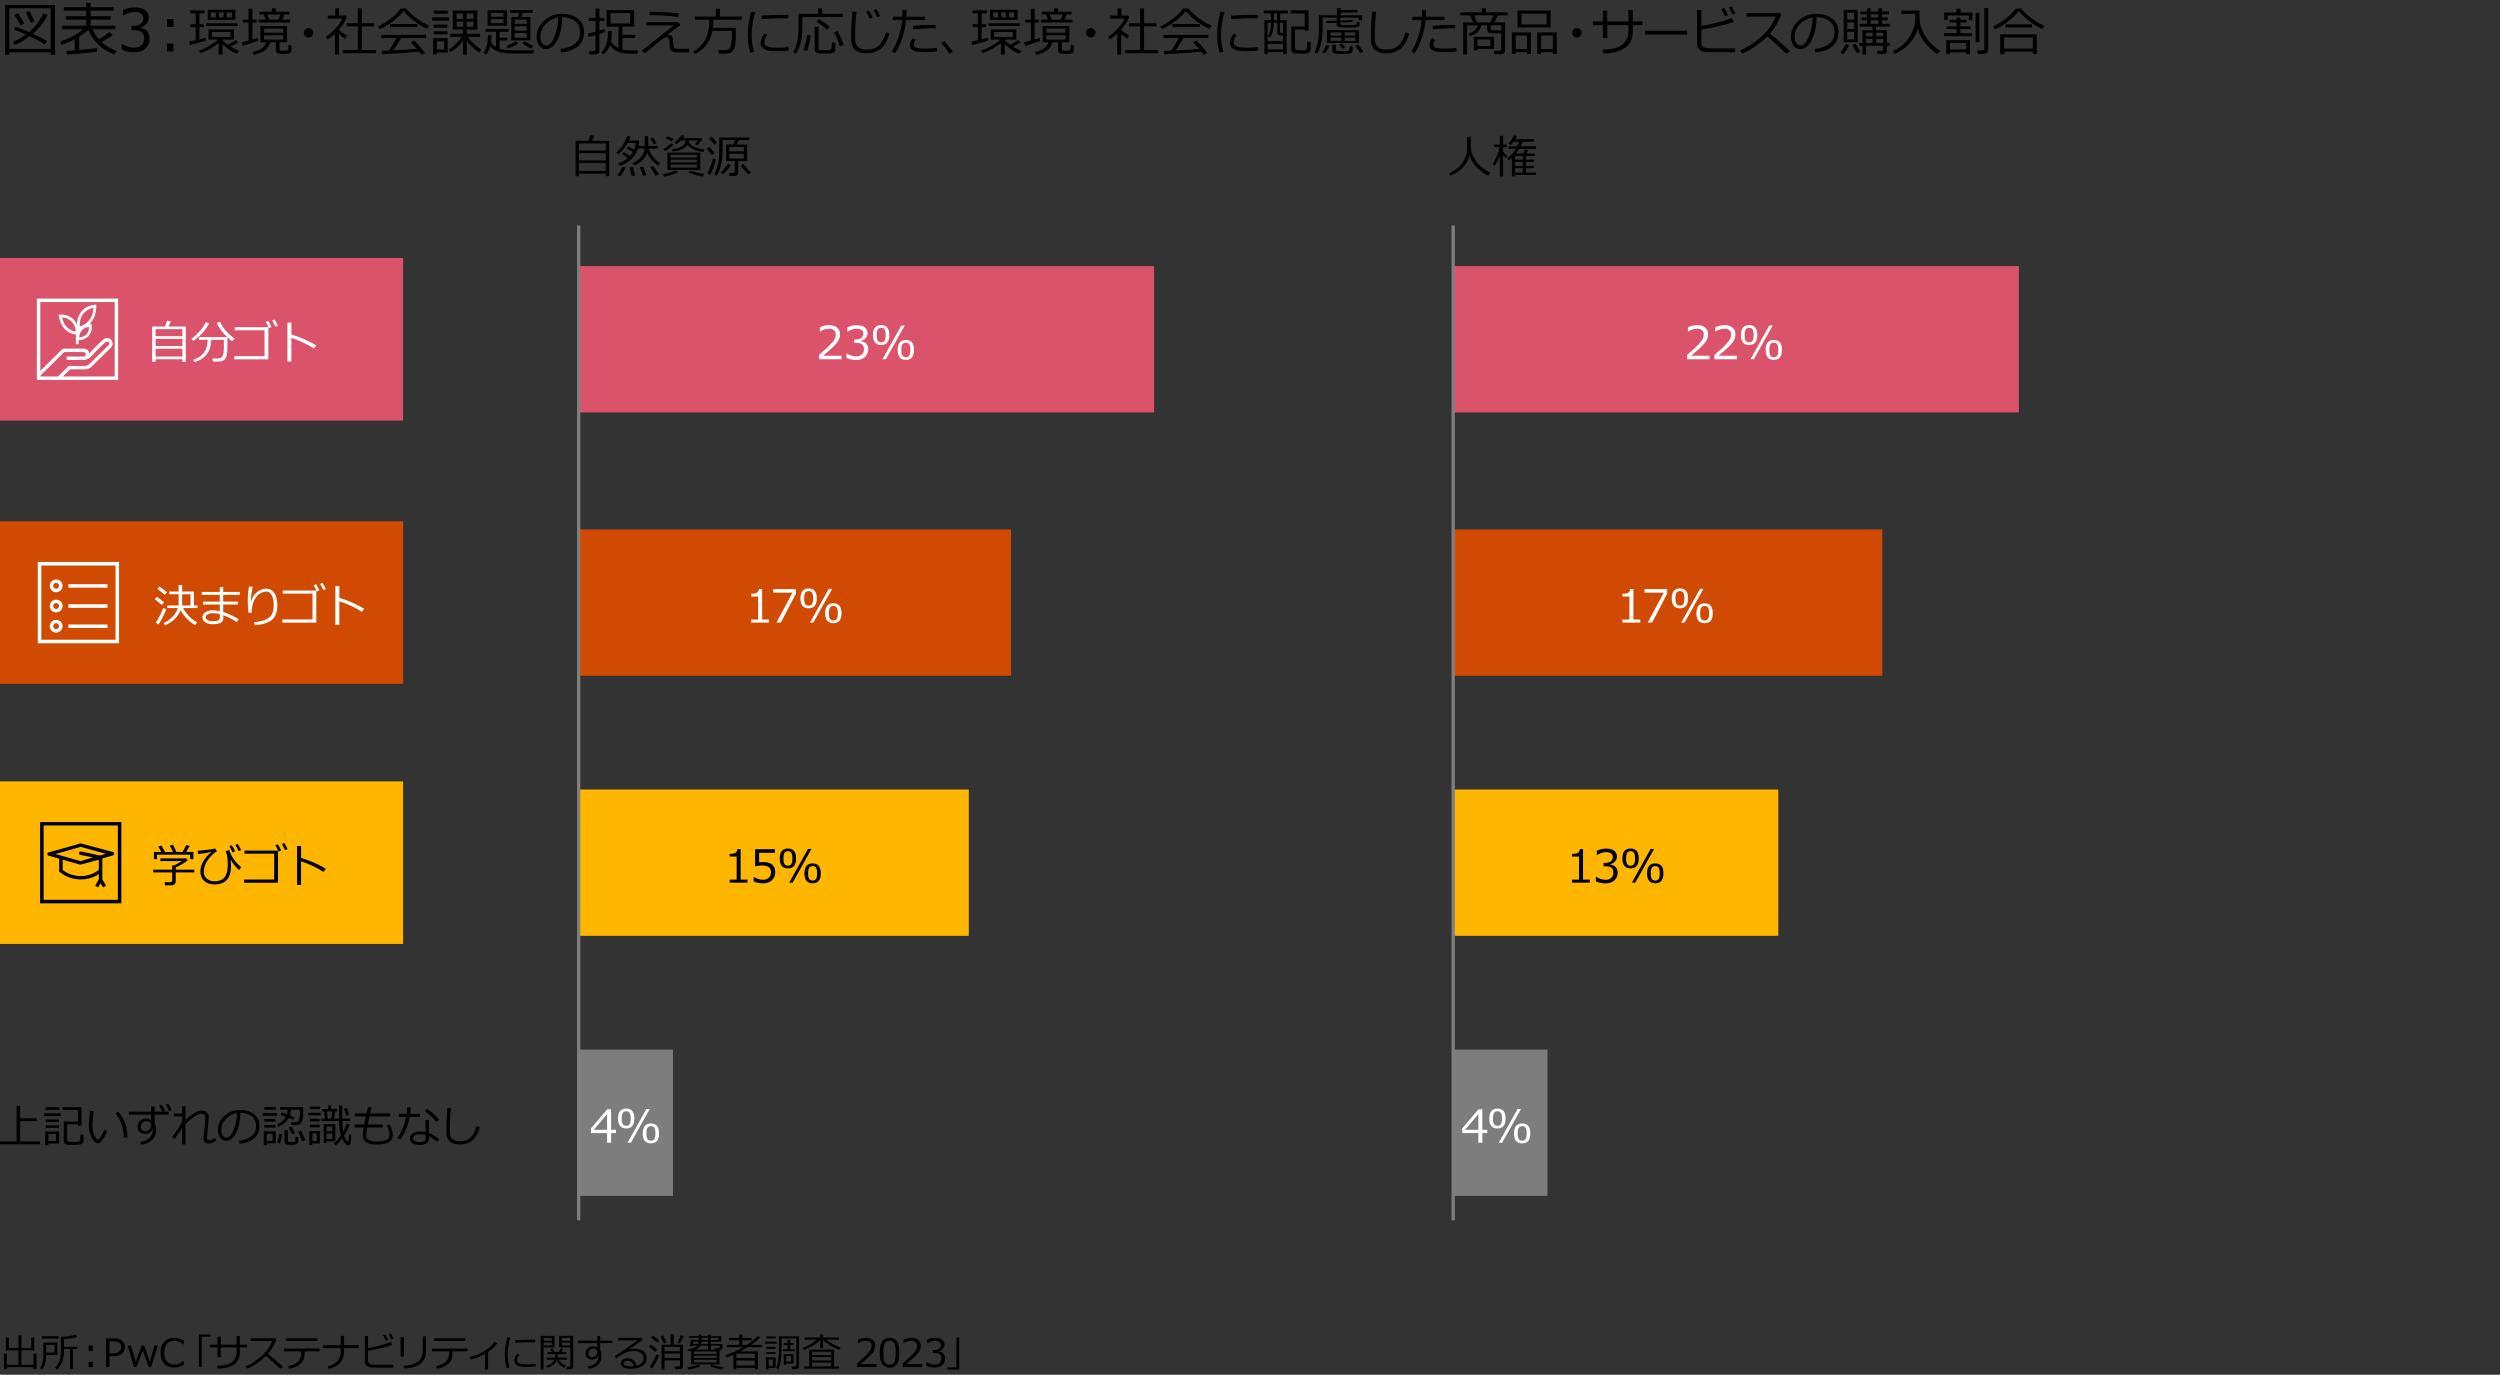 <?xml version="1.0" encoding="UTF-8"?>
<svg id="object" xmlns="http://www.w3.org/2000/svg" viewBox="0 0 769 422.86">
  <rect x="0" y="0" width="769" height="422.86" fill="#333333" stroke="none"/>
  <g>
    <path d="M15.58,16.07H2.87v.76h-1.28V1.52h15.35v15.3h-1.35v-.76ZM2.87,15.04h12.71V2.55H2.87v12.49ZM13.72,13.66c-1-.71-2.52-1.54-4.55-2.5-1.5,1.13-3.03,2-4.6,2.62l-.54-.94c1.37-.56,2.67-1.3,3.93-2.23-1.39-.62-2.61-1.12-3.66-1.51l.51-.91c.94.31,2.3.87,4.1,1.67,2.02-1.73,3.49-3.63,4.43-5.71l1.27.42c-1,2.17-2.5,4.11-4.48,5.84,2.13.98,3.58,1.73,4.33,2.22l-.73,1.05ZM6.28,7.77c-.77-1.45-1.39-2.51-1.85-3.2l1.12-.53c.35.52.98,1.57,1.91,3.17l-1.18.55ZM9.44,7.01c-.17-.49-.67-1.55-1.51-3.19l1.18-.4c.59,1.1,1.09,2.15,1.5,3.16l-1.17.44Z" fill="#000" stroke-width="0"/>
    <path d="M20.61,16.82l-.22-1.15c.61-.04,1.46-.1,2.57-.18v-3.39c-1.29.67-2.61,1.22-3.96,1.64l-.47-.95c2.74-.91,5.07-2.18,6.99-3.79h-6.38v-1.1h7.36v-1.85h-6.19v-1.06h6.19v-1.71h-6.86v-1.07h6.86V.87h1.38v1.34h7.07v1.07h-7.07v1.71h6.15v1.06h-6.15v1.85h7.57v1.1h-7c.54,1.2,1.21,2.23,2,3.11,1.48-.9,2.54-1.66,3.2-2.29l1.03.89c-.85.69-1.98,1.43-3.4,2.23,1.28,1.15,2.81,2.08,4.61,2.78l-.84,1.06c-3.79-1.54-6.4-4.07-7.86-7.58-.76.7-1.7,1.4-2.83,2.1v4.06c2.6-.23,4.42-.42,5.45-.57v1.11c-.43.11-3.49.42-9.18.91Z" fill="#000" stroke-width="0"/>
    <path d="M37.43,15.25v-1.77h.14c1.19.79,2.42,1.18,3.69,1.18.94,0,1.69-.25,2.25-.76.57-.51.85-1.22.85-2.13,0-.84-.25-1.46-.74-1.86s-1.29-.6-2.39-.6h-.77v-1.35h.6c.95,0,1.69-.2,2.23-.61s.81-.97.81-1.71c0-.62-.24-1.1-.71-1.44-.47-.34-1.12-.51-1.95-.51-1.19,0-2.37.38-3.54,1.15h-.1v-1.73c1.18-.56,2.41-.83,3.68-.83,1.37,0,2.42.29,3.17.86.75.57,1.12,1.34,1.12,2.32,0,.71-.25,1.35-.75,1.92s-1.12.92-1.87,1.07v.14c1.93.35,2.89,1.46,2.89,3.33,0,1.21-.44,2.21-1.33,2.99s-2.02,1.17-3.42,1.17-2.62-.28-3.88-.83Z" fill="#000" stroke-width="0"/>
    <path d="M53.35,8.27h-1.99v-2.4h1.99v2.4ZM53.35,15.8h-1.99v-2.4h1.99v2.4Z" fill="#000" stroke-width="0"/>
    <path d="M58.41,13.82l-.18-1.05c.59-.11,1.24-.25,1.95-.41v-4.01h-1.6v-.91h1.6v-3.34h-1.68v-.91h4.42v.91h-1.6v3.34h1.34v.91h-1.34v3.73c.83-.21,1.46-.37,1.88-.49l.09.88c-1.04.41-2.66.86-4.87,1.36ZM61.66,16.37l-.41-.8c.91-.3,1.93-.78,3.08-1.44,1.15-.66,2.07-1.31,2.76-1.95h-2.98v-3.13h7.88v3.13h-3.54v.17c.48.51,1.04,1,1.66,1.45,1.12-.59,1.92-1.09,2.4-1.49l.75.73c-.93.56-1.71.99-2.34,1.3.82.52,1.7.95,2.62,1.3l-.69.88c-1.64-.65-3.11-1.62-4.41-2.92v3.16h-1.2v-3.52c-1.64,1.35-3.5,2.39-5.59,3.11ZM63.44,8.02v-.86h9.61v.86h-9.61ZM63.88,6.1v-3.09h8.52v3.09h-8.52ZM66.41,5.35v-1.54h-1.52v1.54h1.52ZM70.91,9.83h-5.73v1.53h5.73v-1.53ZM67.34,3.81v1.54h1.45v-1.54h-1.45ZM71.37,3.81h-1.63v1.54h1.63v-1.54Z" fill="#000" stroke-width="0"/>
    <path d="M74.66,14.1l-.26-1.09c.53-.12,1.21-.3,2.04-.53v-5.52h-1.77v-.91h1.77v-3.36h1.2v3.36h1.3v.91h-1.3v5.18l1.61-.48.07.95c-.41.16-1.96.66-4.66,1.5ZM83.08,12.99c-.42,2.02-2.1,3.29-5.02,3.84l-.34-.84c1.41-.33,2.41-.75,3.01-1.25.6-.5.98-1.08,1.15-1.75h-1.79v-4.98h8.21v4.98h-2.29v2.02c0,.16.04.28.12.38.08.1.19.16.32.19.13.03.41.05.84.05s.71-.02.82-.05c.11-.03.23-.08.35-.14.12-.06.19-.25.22-.57.03-.32.04-.67.04-1.05l.93.12v1.57c0,.31-.13.57-.41.77-.27.2-.92.3-1.95.3-.5,0-.94-.02-1.33-.05-.38-.03-.67-.14-.85-.34s-.27-.47-.27-.82v-2.38h-1.77ZM81.71,6.04l-.61-1.6h-1.3v-.84h3.8v-1.06h1.24v1.06h4.15v.84h-1.5l-.68,1.6h2.41v.87h-9.63v-.87h2.12ZM81.24,10.07h5.86v-1.27h-5.86v1.27ZM87.1,10.85h-5.86v1.3h5.86v-1.3ZM82.26,4.44l.58,1.6h2.84l.57-1.6h-3.99Z" fill="#000" stroke-width="0"/>
    <path d="M93.45,10.09c0-.4.14-.73.42-1.02s.62-.42,1.02-.42.73.14,1.02.42.42.62.42,1.02-.14.73-.42,1.02-.62.42-1.02.42-.73-.14-1.02-.42-.42-.62-.42-1.02Z" fill="#000" stroke-width="0"/>
    <path d="M103.04,16.79v-6.43c-.76.7-1.52,1.29-2.28,1.76l-.52-.78c1.1-.74,2.12-1.64,3.07-2.7.95-1.06,1.59-2.03,1.92-2.92h-4.39v-.95h2.3v-2.2h1.16v2.2h2.04l.38.42c-.5,1.32-1.32,2.63-2.46,3.93v.06c.63.57,1.42,1.13,2.37,1.69l-.51,1.08c-.66-.47-1.28-.98-1.86-1.53v6.37h-1.21ZM105.53,16.35v-.98h4.53v-7.25h-3.38v-.98h3.38V2.61h1.24v4.54h3.79v.98h-3.79v7.25h4.34v.98h-10.12Z" fill="#000" stroke-width="0"/>
    <path d="M131.33,8.83c-1.15-.48-2.41-1.23-3.78-2.25s-2.52-2.08-3.43-3.19c-.77,1.05-1.87,2.11-3.3,3.18-1.43,1.07-2.74,1.86-3.94,2.38l-.59-.82c.99-.42,2.25-1.19,3.77-2.33,1.52-1.14,2.58-2.2,3.18-3.2h1.65c.83,1.03,1.92,2.05,3.27,3.04,1.35,1,2.67,1.75,3.94,2.25l-.78.95ZM117.57,16.68l-.16-1.05c.56-.01,1.29-.03,2.21-.06.81-1.12,1.58-2.41,2.33-3.87h-4.69v-.97h13.8v.97h-7.68c-.78,1.38-1.58,2.65-2.41,3.81,3.26-.15,5.66-.31,7.21-.49-.75-.91-1.35-1.58-1.8-2.02l.98-.54c.44.4,1.02,1.02,1.75,1.85.73.83,1.27,1.49,1.62,1.99l-1.13.55c-.17-.26-.41-.59-.72-.98-1,.13-2.78.28-5.35.46-2.57.17-4.55.29-5.96.35ZM119.99,8.35v-.96h8.44v.96h-8.44Z" fill="#000" stroke-width="0"/>
    <path d="M132.92,6.37v-1.02h5.2v1.02h-5.2ZM134.33,16.15v.54h-1.09v-4.95h4.47v4.41h-3.38ZM133.41,4.23v-.96h4.29v.96h-4.29ZM133.43,8.51v-.95h4.2v.95h-4.2ZM133.43,10.54v-.93h4.2v.93h-4.2ZM136.59,12.72h-2.2v2.49h2.2v-2.49ZM138.57,16.02l-.55-.72c.73-.41,1.48-1.01,2.22-1.8.75-.79,1.33-1.52,1.75-2.17h-3.45v-.95h3.88v-1.27h-3.15V3.24h7.55v5.88h-3.23v1.27h4.08v.95h-3.81c1.19,1.65,2.59,2.95,4.2,3.91l-.69.85c-1.56-1-2.82-2.18-3.78-3.54v4.24h-1.18v-4.29c-1.13,1.53-2.41,2.7-3.85,3.51ZM140.44,5.8h2.02v-1.65h-2.02v1.65ZM142.47,6.67h-2.02v1.56h2.02v-1.56ZM143.58,5.8h2.08v-1.65h-2.08v1.65ZM145.66,6.67h-2.08v1.56h2.08v-1.56Z" fill="#000" stroke-width="0"/>
    <path d="M164.26,15.41l-.2,1.05h-3.53c-2.54.01-4.2-.02-4.97-.1-.77-.08-1.45-.2-2.03-.38-.58-.18-1.1-.42-1.55-.72-.45-.3-.85-.66-1.18-1.08-.34,1.15-.76,2.02-1.24,2.61l-.8-.51c.36-.47.67-1.19.94-2.15.27-.96.4-2.07.4-3.32l1.09.05c-.04,1.12-.09,1.89-.16,2.3.42.53.94.96,1.55,1.31v-4.69h-3.2v-.88h7.08v.88h-2.79v1.8h2.4v.86h-2.4v2.51c.71.24,1.56.39,2.54.45.98.06,2.69.09,5.14.09,1.4,0,2.37-.02,2.9-.07ZM155.99,7.89h-6.01V3.15h6.01v4.74ZM154.86,5.15v-1.22h-3.8v1.22h3.8ZM154.86,7.11v-1.24h-3.8v1.24h3.8ZM159.35,13.36c-.97.69-2.02,1.21-3.15,1.57l-.41-.8c1.12-.43,2.07-.92,2.84-1.48l.72.72ZM163.84,3.96h-3.02s-.45,1.27-.45,1.27h2.77v7.2h-5.88v-7.2h2.1l.33-1.28h-2.8v-.88l6.95.02v.87ZM161.99,7.33v-1.3h-3.65v1.3h3.65ZM161.99,9.43v-1.36h-3.65v1.36h3.65ZM161.99,10.18h-3.65v1.45h3.65v-1.45ZM164.03,14.08l-.59.84c-.98-.38-1.89-.9-2.7-1.57l.63-.69c.89.61,1.78,1.08,2.66,1.42Z" fill="#000" stroke-width="0"/>
    <path d="M172.63,16.12l-.3-1.05c1.68-.15,3.11-.64,4.3-1.46,1.19-.82,1.79-2.05,1.79-3.69,0-1.46-.48-2.59-1.44-3.38s-2.3-1.22-4.02-1.27c-.06,2.8-.56,5.14-1.51,7.02-.95,1.88-2.13,2.81-3.56,2.81-.88,0-1.58-.38-2.09-1.13-.51-.75-.76-1.67-.76-2.75,0-1.79.77-3.39,2.31-4.82,1.54-1.42,3.37-2.14,5.48-2.14,1.98,0,3.62.5,4.91,1.49,1.29.99,1.93,2.35,1.93,4.07,0,1.96-.65,3.46-1.95,4.49-1.3,1.04-2.99,1.64-5.08,1.81ZM171.73,5.37c-1.51.23-2.81.91-3.9,2.05-1.09,1.14-1.63,2.42-1.63,3.86,0,.76.16,1.41.48,1.93.32.53.76.79,1.33.79.97,0,1.82-.91,2.55-2.73.72-1.82,1.12-3.79,1.18-5.9Z" fill="#000" stroke-width="0"/>
    <path d="M186.12,9.81c-.31.16-.9.38-1.75.65v5.19c0,.72-.43,1.08-1.3,1.08h-1.7l-.15-1.02h1.32c.43,0,.64-.18.64-.54v-4.34c-.84.23-1.55.41-2.12.54l-.21-1.05c.49-.08,1.27-.27,2.34-.56v-3.29h-2.04v-.95h2.04v-2.91h1.19v2.91h1.54v.95h-1.54v2.95c.75-.22,1.27-.39,1.55-.48l.2.88ZM196.25,15.47l-.23,1.03h-.62c-1.31,0-2.27-.02-2.9-.07s-1.22-.15-1.78-.3-1.14-.44-1.72-.85c-.59-.41-1.05-.88-1.38-1.41-.42,1.19-1.09,2.15-2,2.87l-.66-.7c.53-.47.93-1,1.21-1.57.28-.58.49-1.21.62-1.9.13-.69.2-1.67.2-2.94v-.11h1.17v.44c0,1.17-.07,2.1-.22,2.79.51.79,1.27,1.48,2.29,2.07v-6.63h-3.64V3.12h8.48v5.05h-3.59v2.54h3.88v.97h-3.88v3.62c.66.15,1.57.23,2.74.23.5,0,1.18-.02,2.04-.05ZM193.84,7.22v-3.18h-6.04v3.18h6.04Z" fill="#000" stroke-width="0"/>
    <path d="M209.31,7.69c-1.47,1.07-2.87,2.13-4.18,3.16.27-.07.5-.1.72-.1.77,0,1.17.57,1.2,1.7,0,.29.02.67.07,1.14.05.47.09.76.13.86.04.1.11.21.22.32.11.11.39.19.86.22.46.03.96.05,1.5.05.75,0,1.48-.02,2.18-.07l-.02,1.12c-.59.04-1.27.05-2.05.05-1.15,0-1.94-.04-2.39-.13-.45-.09-.79-.24-1.04-.47-.25-.22-.4-.52-.46-.89s-.12-1.09-.18-2.18c-.02-.33-.09-.58-.2-.74-.12-.16-.29-.24-.52-.24-.49,0-.96.18-1.41.53-.45.35-2.27,1.83-5.45,4.41l-.84-.84c1.11-.84,2.75-2.15,4.91-3.91.56-.48,1.38-1.13,2.46-1.95,1.15-.87,1.97-1.51,2.47-1.93l-8.47.03v-1.02h9.86l.62.85ZM208.85,4.14l-.18,1.09c-2.45-.35-5.4-.55-8.83-.59v-1.02c3.36,0,6.36.18,9.01.53Z" fill="#000" stroke-width="0"/>
    <path d="M219.14,9.48c-.57,3.2-2.32,5.59-5.25,7.15l-.62-.8c.92-.53,1.67-1.11,2.27-1.74.6-.63,1.06-1.26,1.38-1.89.32-.64.56-1.21.7-1.72.14-.51.26-1.01.35-1.49.09-.48.15-1.45.18-2.92h-4.41v-.99h6.41v-2.38h1.27v2.38h6.74v.99h-8.73c0,1.01-.06,1.83-.14,2.47h7.05v2.05c0,.89-.03,1.67-.09,2.34s-.16,1.24-.29,1.7c-.13.46-.32.83-.55,1.09-.24.27-.52.46-.84.57-.32.12-.6.18-.82.19-.22.01-.77.02-1.63.02h-1.02l-.17-1.09h2.04c.94,0,1.53-.38,1.77-1.15.24-.77.36-1.91.36-3.42v-1.37h-5.95Z" fill="#000" stroke-width="0"/>
    <path d="M231.93,15.96l-1.12.26c-.54-1.71-.8-3.57-.8-5.58,0-2.19.36-4.55,1.07-7.08l1.2.21c-.72,2.37-1.08,4.68-1.08,6.93,0,1.85.24,3.6.73,5.26ZM242.6,15.58c-1.09.11-2.15.17-3.2.17-1.45,0-2.53-.08-3.25-.25-.72-.17-1.26-.45-1.63-.84s-.55-.89-.55-1.51c0-.9.39-1.84,1.17-2.84l.91.48c-.64.7-.96,1.46-.96,2.28,0,.41.17.73.52.98s.81.42,1.39.5c.58.08,1.41.12,2.47.12s2.12-.06,3.12-.19v1.09ZM242.51,5.64c-.83-.02-1.61-.02-2.34-.02-1.08,0-3.03.07-5.85.22,0-.23-.02-.59-.05-1.05,2.68-.16,4.86-.23,6.54-.23.83,0,1.39,0,1.66.02v.07c0,.24.01.57.04,1Z" fill="#000" stroke-width="0"/>
    <path d="M246.81,5.24v3.09c0,1.85-.17,3.44-.5,4.74-.33,1.31-.83,2.46-1.5,3.46l-.8-.59c1.09-1.78,1.63-4.23,1.63-7.34v-4.36h6v-1.68h1.27v1.68h6.34v1h-12.45ZM248.22,15.72l-1.09-.39c.5-1.08.87-2.6,1.12-4.57l1.09.13c-.04.67-.17,1.51-.4,2.52-.23,1.01-.47,1.78-.72,2.31ZM250.58,8.27h1.24v6.52c0,.27.1.44.29.53.19.09.71.13,1.56.13.48,0,.87-.02,1.16-.05.3-.04.5-.08.6-.14.1-.06.19-.14.25-.25.07-.11.12-.31.15-.59.04-.28.07-.74.09-1.37l1.05.1v2.05c0,.2-.04.37-.13.52s-.2.28-.33.38c-.13.1-.28.18-.44.22-.16.05-.5.09-1.03.12-.53.03-1.02.05-1.47.05-1.3,0-2.13-.1-2.47-.3-.35-.2-.52-.57-.52-1.09v-6.81ZM254.43,9.08c-.68-.58-1.78-1.39-3.31-2.43l.73-.77c1.33.76,2.46,1.54,3.38,2.37l-.8.84ZM258.34,14.28c-.42-1.49-1.02-2.92-1.81-4.29l1.06-.45c.33.54.7,1.27,1.12,2.2s.7,1.64.83,2.14l-1.2.39Z" fill="#000" stroke-width="0"/>
    <path d="M273.6,10.33c-.59,2.09-1.46,3.63-2.6,4.6s-2.62,1.46-4.42,1.46c-.7,0-1.33-.07-1.88-.21s-1.01-.35-1.4-.63-.7-.63-.93-1.05c-.23-.42-.39-.87-.45-1.36-.07-.49-.1-1.3-.1-2.43,0-1.92.12-4.28.35-7.08h1.28c-.28,2.68-.41,5.06-.41,7.14,0,.72.02,1.33.05,1.83.03.5.18.96.45,1.38s.67.74,1.2.96,1.19.33,1.98.33c1.41,0,2.59-.4,3.52-1.19.94-.79,1.7-2.18,2.28-4.16l1.09.41ZM268.43,5.39l-.9.4c-.38-.84-.75-1.58-1.13-2.2l.84-.38c.45.7.85,1.43,1.19,2.18ZM270.71,4.9l-.9.37c-.35-.81-.72-1.53-1.12-2.16l.81-.38c.42.65.82,1.38,1.2,2.17Z" fill="#000" stroke-width="0"/>
    <path d="M278.89,3.05c0,.58-.03,1.28-.08,2.09h5.68v1.04h-5.77c-.19,2.01-.63,3.99-1.33,5.95-.7,1.96-1.41,3.38-2.12,4.25l-.93-.61c.75-1.07,1.43-2.51,2.04-4.32s.97-3.56,1.11-5.27h-2.84v-1.04h2.91c.03-.67.05-1.37.05-2.09h1.28ZM288.26,15.8c-.83.14-1.95.21-3.36.21-1.19,0-2.13-.05-2.81-.15s-1.21-.33-1.61-.68c-.39-.35-.59-.79-.59-1.3,0-.74.3-1.44.89-2.1l.88.49c-.38.51-.57,1-.57,1.48,0,.32.17.6.53.84.36.23,1.36.35,3,.35,1.25,0,2.44-.07,3.58-.21l.06,1.07ZM287.8,7.68l-.02,1.02c-.26-.01-.49-.02-.7-.02-1.87,0-3.91.11-6.15.32l-.08-1.03c2.04-.21,4.05-.32,6.04-.32.35,0,.65,0,.91.02Z" fill="#000" stroke-width="0"/>
    <path d="M293.08,15.88l-1.07.69c-.68-1.11-1.49-2.22-2.43-3.33l.91-.64c1.14,1.35,2,2.44,2.59,3.28Z" fill="#000" stroke-width="0"/>
    <path d="M299.04,13.82l-.18-1.05c.59-.11,1.24-.25,1.95-.41v-4.01h-1.6v-.91h1.6v-3.34h-1.68v-.91h4.42v.91h-1.6v3.34h1.34v.91h-1.34v3.73c.83-.21,1.46-.37,1.88-.49l.09.88c-1.04.41-2.66.86-4.87,1.36ZM302.29,16.37l-.41-.8c.91-.3,1.93-.78,3.08-1.44,1.15-.66,2.07-1.31,2.76-1.95h-2.98v-3.13h7.88v3.13h-3.54v.17c.48.51,1.04,1,1.66,1.45,1.12-.59,1.92-1.09,2.4-1.49l.75.73c-.93.56-1.71.99-2.34,1.3.82.52,1.7.95,2.62,1.3l-.69.88c-1.64-.65-3.11-1.62-4.41-2.92v3.16h-1.2v-3.52c-1.64,1.35-3.5,2.39-5.59,3.11ZM304.07,8.02v-.86h9.61v.86h-9.61ZM304.51,6.1v-3.09h8.52v3.09h-8.52ZM307.04,5.35v-1.54h-1.52v1.54h1.52ZM311.54,9.83h-5.73v1.53h5.73v-1.53ZM307.97,3.81v1.54h1.45v-1.54h-1.45ZM312,3.81h-1.63v1.54h1.63v-1.54Z" fill="#000" stroke-width="0"/>
    <path d="M315.29,14.1l-.26-1.09c.53-.12,1.21-.3,2.04-.53v-5.52h-1.77v-.91h1.77v-3.36h1.2v3.36h1.3v.91h-1.3v5.18l1.61-.48.07.95c-.41.16-1.96.66-4.66,1.5ZM323.71,12.99c-.42,2.02-2.1,3.29-5.02,3.84l-.34-.84c1.41-.33,2.41-.75,3.01-1.25s.98-1.08,1.15-1.75h-1.79v-4.98h8.21v4.98h-2.29v2.02c0,.16.04.28.12.38.08.1.19.16.32.19.13.03.41.05.84.05s.7-.02.82-.05c.11-.03.23-.08.35-.14.12-.06.19-.25.22-.57.03-.32.04-.67.04-1.05l.93.12v1.57c0,.31-.14.57-.41.77-.27.2-.92.3-1.95.3-.5,0-.94-.02-1.33-.05-.39-.03-.67-.14-.85-.34s-.27-.47-.27-.82v-2.38h-1.77ZM322.34,6.04l-.61-1.6h-1.3v-.84h3.8v-1.06h1.24v1.06h4.15v.84h-1.5l-.68,1.6h2.41v.87h-9.63v-.87h2.12ZM321.87,10.07h5.86v-1.27h-5.86v1.27ZM327.73,10.85h-5.86v1.3h5.86v-1.3ZM322.89,4.44l.58,1.6h2.84l.57-1.6h-3.99Z" fill="#000" stroke-width="0"/>
    <path d="M334.08,10.09c0-.4.14-.73.42-1.02s.62-.42,1.02-.42.73.14,1.02.42.42.62.42,1.02-.14.73-.42,1.02-.62.42-1.02.42-.73-.14-1.02-.42-.42-.62-.42-1.02Z" fill="#000" stroke-width="0"/>
    <path d="M343.67,16.79v-6.43c-.76.7-1.52,1.29-2.28,1.76l-.52-.78c1.1-.74,2.12-1.64,3.07-2.7.95-1.06,1.59-2.03,1.92-2.92h-4.39v-.95h2.3v-2.2h1.16v2.2h2.04l.38.42c-.5,1.32-1.32,2.63-2.46,3.93v.06c.63.57,1.42,1.13,2.37,1.69l-.51,1.08c-.66-.47-1.28-.98-1.86-1.53v6.37h-1.21ZM346.15,16.35v-.98h4.53v-7.25h-3.38v-.98h3.38V2.61h1.24v4.54h3.79v.98h-3.79v7.25h4.34v.98h-10.12Z" fill="#000" stroke-width="0"/>
    <path d="M371.96,8.83c-1.15-.48-2.41-1.23-3.78-2.25s-2.52-2.08-3.43-3.19c-.77,1.05-1.87,2.11-3.3,3.18-1.43,1.07-2.74,1.86-3.94,2.38l-.59-.82c.99-.42,2.25-1.19,3.77-2.33,1.52-1.14,2.58-2.2,3.18-3.2h1.65c.83,1.03,1.92,2.05,3.27,3.04,1.35,1,2.67,1.75,3.94,2.25l-.78.95ZM358.2,16.68l-.16-1.05c.56-.01,1.29-.03,2.21-.06.81-1.12,1.58-2.41,2.33-3.87h-4.69v-.97h13.8v.97h-7.68c-.78,1.38-1.58,2.65-2.41,3.81,3.26-.15,5.66-.31,7.21-.49-.75-.91-1.35-1.58-1.8-2.02l.98-.54c.44.4,1.02,1.02,1.75,1.85.73.83,1.27,1.49,1.62,1.99l-1.13.55c-.17-.26-.41-.59-.72-.98-1,.13-2.78.28-5.35.46-2.57.17-4.55.29-5.96.35ZM360.62,8.35v-.96h8.44v.96h-8.44Z" fill="#000" stroke-width="0"/>
    <path d="M376.31,15.96l-1.12.26c-.54-1.71-.8-3.57-.8-5.58,0-2.19.36-4.55,1.07-7.08l1.2.21c-.72,2.37-1.08,4.68-1.08,6.93,0,1.85.24,3.6.73,5.26ZM386.98,15.58c-1.09.11-2.15.17-3.2.17-1.45,0-2.53-.08-3.25-.25-.71-.17-1.26-.45-1.63-.84-.37-.39-.55-.89-.55-1.51,0-.9.39-1.84,1.17-2.84l.91.48c-.64.7-.96,1.46-.96,2.28,0,.41.17.73.52.98.35.25.81.42,1.39.5.58.08,1.41.12,2.47.12s2.12-.06,3.12-.19v1.09ZM386.89,5.64c-.83-.02-1.61-.02-2.34-.02-1.08,0-3.03.07-5.85.22,0-.23-.02-.59-.05-1.05,2.68-.16,4.86-.23,6.54-.23.83,0,1.39,0,1.66.02v.07c0,.24.01.57.04,1Z" fill="#000" stroke-width="0"/>
    <path d="M394.68,16.02h-4.75v.65h-.99V6.21h1.99v-2.09h-2.25v-.9h7.45v.9h-2.35v2.09h1.99v10.46h-1.09v-.65ZM389.93,12.64h4.75v-1.76h-.95c-.21,0-.4-.09-.57-.29-.16-.19-.25-.42-.25-.68v-2.91h-1.11v.21c0,1.86-.37,3.29-1.11,4.29l-.67-.31c.34-.57.58-1.17.72-1.8s.21-1.34.21-2.16v-.23h-1.03v5.64ZM389.93,15.19h4.75v-1.7h-4.75v1.7ZM391.82,6.21h1.04v-2.09h-1.04v2.09ZM394.68,10.15v-3.15h-.95v2.61c0,.36.17.54.51.54h.44ZM397.19,8.17h4.15v-4.02h-4.33v-.98h5.48v6.27h-1.16v-.36h-2.98v5.63c0,.2.05.37.15.49.1.12.25.2.44.24.19.04.58.06,1.15.06.76,0,1.24-.04,1.45-.12.21-.08.36-.27.45-.56.1-.3.14-.98.14-2.05l1.03.15v2.2c0,.45-.18.8-.53,1.04s-1.14.36-2.38.36c-.35,0-.7-.01-1.06-.03-.36-.02-.65-.05-.89-.07-.23-.03-.43-.11-.61-.25-.17-.14-.3-.3-.39-.49-.09-.19-.13-.41-.13-.66v-6.85Z" fill="#000" stroke-width="0"/>
    <path d="M417.93,6.22v-.8h-5.66v.9l3.8-.12v.57l-3.8.12v.25c0,.26.1.43.3.5.2.07.92.11,2.16.11.73,0,1.34-.02,1.81-.05.47-.03.73-.13.78-.29.04-.16.07-.33.07-.52v-.13l.83.1v.7c0,.19-.04.34-.13.47-.09.12-.22.22-.39.29-.18.07-.57.11-1.18.13-.62.02-1.26.03-1.93.03-1.75,0-2.75-.07-3.02-.22-.27-.15-.4-.39-.4-.73v-.52l-3.17.1v-.66l3.17-.1v-.93h-4.34v3.7c0,1.52-.17,3-.52,4.43-.34,1.44-.73,2.43-1.16,3l-.82-.55c.33-.48.64-1.33.93-2.55.29-1.22.43-2.54.43-3.95v-4.8h5.55v-2.17h1.24v.55h5.1v.77h-5.1v.85h6.51v1.52h-1.02ZM407.54,16.48l-.88-.38c.42-.52.85-1.26,1.29-2.23l.96.24c-.27.76-.72,1.55-1.37,2.37ZM408.15,13.22v-3.93h9.86v3.93h-9.86ZM412.56,10.97v-.99h-3.3v.99h3.3ZM412.56,12.58v-1.02h-3.3v1.02h3.3ZM409.83,13.79h1.09v1.41c0,.29.19.45.56.5.38.05.82.07,1.33.07.33,0,.67-.01,1.02-.03.35-.02.59-.04.73-.06.14-.02.25-.07.35-.16.1-.09.16-.22.2-.4s.06-.43.06-.74v-.18s.93.11.93.11v1.21c0,.28-.11.52-.32.7s-.54.3-.99.32c-.45.03-.99.04-1.63.04-1.62,0-2.57-.08-2.88-.23-.3-.15-.46-.43-.46-.84v-1.74ZM413.04,15.04l-1.12-1.23.8-.45,1.11,1.16-.78.52ZM413.59,9.97v.99h3.3v-.99h-3.3ZM413.59,11.57v1.02h3.3v-1.02h-3.3ZM418.39,16.33c-.54-.88-1.04-1.62-1.5-2.25l.9-.38c.54.68,1.07,1.4,1.58,2.16l-.98.47Z" fill="#000" stroke-width="0"/>
    <path d="M433.48,10.33c-.59,2.08-1.46,3.61-2.6,4.59-1.14.98-2.62,1.47-4.42,1.47-.7,0-1.33-.07-1.88-.21s-1.02-.35-1.41-.63-.7-.63-.94-1.05c-.23-.42-.38-.87-.45-1.36-.06-.49-.1-1.3-.1-2.43,0-1.92.12-4.28.34-7.08h1.28c-.28,2.68-.41,5.06-.41,7.14,0,.72.02,1.33.05,1.83.04.5.19.96.45,1.38.27.42.67.74,1.2.96s1.19.33,1.98.33c1.41,0,2.59-.4,3.52-1.19.94-.79,1.7-2.18,2.28-4.16l1.09.41Z" fill="#000" stroke-width="0"/>
    <path d="M438.69,3.05c0,.58-.03,1.28-.08,2.09h5.68v1.04h-5.77c-.19,2.01-.63,3.99-1.33,5.95-.7,1.96-1.41,3.38-2.12,4.25l-.93-.61c.75-1.07,1.43-2.51,2.04-4.32s.97-3.56,1.11-5.27h-2.84v-1.04h2.91c.03-.67.05-1.37.05-2.09h1.28ZM448.07,15.8c-.83.14-1.95.21-3.36.21-1.19,0-2.13-.05-2.81-.15s-1.21-.33-1.61-.68c-.39-.35-.59-.79-.59-1.3,0-.74.3-1.44.89-2.1l.88.49c-.38.51-.57,1-.57,1.48,0,.32.17.6.53.84.36.23,1.36.35,3,.35,1.25,0,2.44-.07,3.58-.21l.06,1.07ZM447.61,7.68l-.02,1.02c-.26-.01-.49-.02-.7-.02-1.87,0-3.91.11-6.15.32l-.08-1.03c2.04-.21,4.05-.32,6.04-.32.35,0,.65,0,.91.02Z" fill="#000" stroke-width="0"/>
    <path d="M461.52,16.68h-1.84l-.16-1.05h1.58c.44,0,.66-.2.66-.6l.02-4.77h-3.01c-.87,0-1.3-.4-1.3-1.19v-1.3h-1.84c-.2.95-.59,1.67-1.16,2.16s-1.36.86-2.34,1.13l-.38-.78c.93-.26,1.59-.6,2-1.02.41-.42.67-.92.8-1.49h-3.27v8.97h-1.21V6.89h3.05l-.9-2.17h-3.03v-.93h6.59v-1.27h1.29v1.27h6.66v.93h-2.97l-1.12,2.17h3.32v8.52c0,.39-.13.7-.4.93-.27.23-.61.34-1.04.34ZM454.47,15.03v.41h-1.11v-4.12h6.19v3.72h-5.08ZM454.34,6.89h4.1l.98-2.17h-5.97l.89,2.17ZM458.4,12.15h-3.93v2.01h3.93v-2.01ZM461.78,9.35v-1.58s-3.23,0-3.23,0v.98c0,.4.27.6.8.6h2.42Z" fill="#000" stroke-width="0"/>
    <path d="M469.71,16.04h-3.46v.57h-1.21v-6.64h5.88v6.64h-1.2v-.57ZM466.25,15.11h3.46v-4.2h-3.46v4.2ZM466.8,8.44V3.24h10.16v5.2h-10.16ZM475.74,4.19h-7.72v3.33h7.72v-3.33ZM477.64,16.04h-3.58v.57h-1.2v-6.64h6v6.64h-1.22v-.57ZM474.06,15.11h3.58v-4.2h-3.58v4.2Z" fill="#000" stroke-width="0"/>
    <path d="M483.6,10.09c0-.4.14-.73.42-1.02s.62-.42,1.02-.42.73.14,1.02.42.42.62.42,1.02-.14.73-.42,1.02-.62.42-1.02.42-.73-.14-1.02-.42-.42-.62-.42-1.02Z" fill="#000" stroke-width="0"/>
    <path d="M494.41,11.69h-1.36v-3.95h-3.09v-1.13h3.09v-3.3h1.36v3.3h6.48v-3.52h1.36v3.52h2.95v1.13h-2.95v1.89c0,4.36-3.01,6.65-9.04,6.84l-.26-1.16c2.92-.1,4.97-.66,6.16-1.67s1.78-2.33,1.78-3.98v-1.92h-6.48v3.95Z" fill="#000" stroke-width="0"/>
    <path d="M518.97,10.63h-12.92v-1.16h12.92v1.16Z" fill="#000" stroke-width="0"/>
    <path d="M533.72,16.06h-8.03c-.59,0-1.12-.05-1.57-.16s-.83-.27-1.14-.48c-.31-.22-.55-.5-.72-.84-.17-.35-.25-.91-.25-1.7V3.12h1.33v4.87c4.4-.81,7.5-1.64,9.3-2.48l.66,1.19c-.87.39-2.36.83-4.46,1.32-2.11.5-3.94.85-5.49,1.06v3.7c0,.57.06.99.18,1.27.12.28.4.48.82.61.43.13.99.2,1.71.2h7.68v1.22ZM531.53,4.61l-.9.4c-.38-.86-.76-1.6-1.13-2.2l.85-.38c.44.68.84,1.41,1.18,2.18ZM533.8,4.12l-.9.37c-.35-.81-.72-1.53-1.12-2.16l.81-.38c.43.67.83,1.39,1.2,2.17Z" fill="#000" stroke-width="0"/>
    <path d="M550.58,15.68l-1.11.86c-1.43-1.47-3.38-3.24-5.85-5.33-2.59,2.49-5.16,4.25-7.73,5.27l-.59-.99c2.15-.88,4.28-2.26,6.41-4.16,2.13-1.9,3.62-3.97,4.47-6.22h-8.91v-1.09h10.32l.32.29c-.73,2.21-1.9,4.22-3.51,6.05,1.59,1.25,3.65,3.02,6.18,5.33Z" fill="#000" stroke-width="0"/>
    <path d="M558.48,16.12l-.3-1.05c1.68-.15,3.11-.64,4.3-1.46,1.19-.82,1.79-2.05,1.79-3.69,0-1.46-.48-2.59-1.44-3.38s-2.3-1.22-4.02-1.27c-.06,2.8-.56,5.14-1.51,7.02-.95,1.88-2.14,2.81-3.56,2.81-.89,0-1.58-.38-2.09-1.13-.51-.75-.76-1.67-.76-2.75,0-1.79.77-3.39,2.31-4.82,1.54-1.42,3.37-2.14,5.48-2.14,1.98,0,3.62.5,4.91,1.49,1.29.99,1.93,2.35,1.93,4.07,0,1.96-.65,3.46-1.95,4.49-1.3,1.04-2.99,1.64-5.08,1.81ZM557.57,5.37c-1.51.23-2.81.91-3.9,2.05-1.09,1.14-1.63,2.42-1.63,3.86,0,.76.16,1.41.48,1.93.32.53.76.79,1.33.79.97,0,1.82-.91,2.55-2.73.72-1.82,1.12-3.79,1.18-5.9Z" fill="#000" stroke-width="0"/>
    <path d="M566.97,16.69l-.87-.52c.62-.7,1.17-1.59,1.63-2.67l1.06.34c-.64,1.37-1.25,2.32-1.83,2.86ZM567.11,12.99V3.01h4.3v9.98h-4.3ZM570.31,3.9h-2.11v2.12h2.11v-2.12ZM568.2,8.93h2.11v-2.04h-2.11v2.04ZM570.31,9.79h-2.11v2.32h2.11v-2.32ZM571.26,16.4c-.43-.6-.91-1.46-1.44-2.58l1.02-.38c.35.84.83,1.64,1.43,2.4l-1.01.55ZM571.88,14.08v-.88h1v-3.9h3.13v-1.12h-4v-.85h2.25v-1.12h-1.66v-.84h1.66v-.98h-1.99v-.87h1.99v-.93h1.16v.93h2.37v-.93h1.14v.93h2.15v.87h-2.15v.98h1.76v.84h-1.76v1.12h2.38v.85h-4.21v1.12h3.33v3.9h.87v.88h-.87v1.55c0,.29-.12.52-.35.71-.23.18-.51.28-.82.28h-1.69l-.16-1h1.26c.39,0,.59-.16.59-.49v-1.04h-5.24v2.69h-1.14v-2.69h-1ZM574.02,11.18h1.99v-1.09h-1.99v1.09ZM574.02,13.2h1.99v-1.23h-1.99v1.23ZM575.42,5.37h2.37v-.98h-2.37v.98ZM575.42,7.33h2.37v-1.12h-2.37v1.12ZM577.1,11.18h2.16v-1.09h-2.16v1.09ZM577.1,13.2h2.16v-1.23h-2.16v1.23Z" fill="#000" stroke-width="0"/>
    <path d="M582.79,16.62l-.54-.9c2.2-1.04,3.87-2.44,5.01-4.2,1.14-1.76,1.76-3.59,1.88-5.5,0-.06,0-.13,0-.21v-1.52h-4.26v-1.03h5.56c0,1.34,0,2.1.02,2.28.03.65.11,1.27.22,1.88.12.61.34,1.29.66,2.05.32.76.75,1.52,1.28,2.27s1.15,1.46,1.86,2.13c.71.67,1.49,1.27,2.33,1.79l-.88.98c-3.11-2.17-5.14-4.75-6.07-7.75-1.02,3.45-3.37,6.02-7.05,7.72Z" fill="#000" stroke-width="0"/>
    <path d="M597.96,11.13v-.91h3.88v-1.26h-3.05v-.83h3.05v-1.2h-2.16v-.83h2.16v-.73h1.16v.73h1.91v.83h-1.91v1.2h3.16v.83h-3.16v1.26h3.61v.91h-8.65ZM605.62,6.19v-1.44h-6.5v1.42h-1.08v-2.32h3.77v-1.19h1.23v1.19h3.67v2.34h-1.09ZM604.81,16.09h-5.01v.57h-1.12v-4.3h7.3v4.3h-1.16v-.57ZM599.8,15.19h5.01v-1.98h-5.01v1.98ZM607.7,12.97V3.94h1.16v9.04h-1.16ZM610.27,16.62h-1.86l-.21-1.11h1.53c.43,0,.64-.2.64-.59V2.48h1.2v12.89c0,.35-.14.64-.42.88-.28.24-.57.36-.89.36Z" fill="#000" stroke-width="0"/>
    <path d="M628.2,8.94c-1.11-.46-2.37-1.21-3.77-2.26-1.4-1.05-2.57-2.13-3.5-3.26-.72,1-1.77,2.03-3.14,3.1-1.37,1.07-2.76,1.9-4.16,2.51l-.52-.86c1.35-.65,2.68-1.5,3.99-2.54,1.3-1.04,2.28-2.04,2.92-2.99h1.73c.82,1.07,1.93,2.11,3.31,3.11s2.65,1.74,3.79,2.18l-.64,1ZM625.3,15.88h-8.81v.78h-1.23v-6.09h11.27v6.04h-1.23v-.73ZM616.48,14.94h8.81v-3.41h-8.81v3.41ZM625.05,8.44h-8.14v-.95h8.14v.95Z" fill="#000" stroke-width="0"/>
  </g>
  <rect y="160.36" width="124" height="50" fill="#d04a02" stroke-width="0"/>
  <rect y="240.36" width="124" height="50" fill="#ffb600" stroke-width="0"/>
  <rect y="79.36" width="124" height="50" fill="#db536a" stroke-width="0"/>
  <path d="M355,81.86h-177v45h177v-45Z" fill="#db536a" stroke-width="0"/>
  <path d="M311,162.86h-133v45h133v-45Z" fill="#d04a02" stroke-width="0"/>
  <path d="M298,242.86h-120v45h120v-45Z" fill="#ffb600" stroke-width="0"/>
  <path d="M207,322.86h-29v45h29v-45Z" fill="#7d7d7d" stroke-width="0"/>
  <path d="M178,374.86V69.86" fill="none" stroke="#7f7f7f" stroke-linecap="square" stroke-linejoin="round"/>
  <path d="M621,81.86h-174v45h174v-45Z" fill="#db536a" stroke-width="0"/>
  <path d="M579,162.86h-132v45h132v-45Z" fill="#d04a02" stroke-width="0"/>
  <path d="M547,242.86h-100v45h100v-45Z" fill="#ffb600" stroke-width="0"/>
  <path d="M476,322.86h-29v45h29v-45Z" fill="#7d7d7d" stroke-width="0"/>
  <path d="M447,374.86V69.86" fill="none" stroke="#7f7f7f" stroke-linecap="square" stroke-linejoin="round"/>
  <g isolation="isolate">
    <path d="M186.33,53.4h-8.24v.8h-1.05v-10.88h3.92c.31-.76.52-1.36.62-1.78l1.21.2c-.18.46-.42.99-.72,1.59h5.31v10.87h-1.04v-.79ZM186.33,46.3v-2.18h-8.24v2.18h8.24ZM178.08,49.34h8.24v-2.22h-8.24v2.22ZM178.08,52.55h8.24v-2.39h-8.24v2.39Z" fill="#000" stroke-width="0"/>
    <path d="M193.12,48.62l-1.72-1.26.5-.62,1.87,1.26c.27-.29.57-.7.9-1.24l-1.91-1.11.42-.64,1.87,1.03c.26-.58.42-1.27.46-2.05h-2.46c-.77,1.4-1.73,2.57-2.88,3.49l-.6-.55c1.58-1.44,2.69-3.14,3.32-5.1l1.04.13c-.14.44-.3.86-.49,1.27h3.14c0,.47,0,.79-.02.94-.01.15-.05.4-.11.72h1.87v-2.99h1.08v2.99h2.93v.79h-2.8c.16.67.57,1.46,1.21,2.37s1.42,1.62,2.32,2.14l-.68.76c-1.65-1.17-2.74-2.52-3.29-4.05-.58,1.84-1.94,3.17-4.09,4.01l-.38-.72c1.15-.52,2.03-1.17,2.64-1.97s.96-1.65,1.05-2.54h-2.04c-.37,1.23-1.04,2.31-2.01,3.24-.97.93-2.19,1.63-3.67,2.1l-.41-.74c1.12-.4,2.1-.95,2.95-1.67ZM190.85,54.27l-.94-.42c.23-.27.51-.68.84-1.22.33-.54.57-.99.73-1.35l.98.26c-.13.33-.38.8-.76,1.43s-.66,1.06-.85,1.3ZM194.33,54.14l-.66-2.61,1-.19c.23.72.46,1.6.71,2.62l-1.05.18ZM197.76,54.08c-.28-1-.6-1.87-.97-2.62l1-.24c.29.68.64,1.55,1.05,2.61l-1.07.25ZM201.58,54.04c-.41-.83-.94-1.74-1.6-2.71l.96-.3c.67.84,1.24,1.72,1.72,2.62l-1.07.4ZM201.12,44.39c-.4-.72-.75-1.28-1.04-1.7l.8-.37c.52.77.88,1.34,1.08,1.7l-.84.37Z" fill="#000" stroke-width="0"/>
    <path d="M204.29,54.31l-.35-.76c.58-.09,1.28-.26,2.1-.49.82-.24,1.44-.46,1.84-.66l.7.64c-.5.25-1.19.5-2.06.76s-1.62.42-2.23.52ZM204.64,46.48l-.62-.59c.89-.52,1.71-1.12,2.44-1.8l.7.41c-.65.7-1.5,1.36-2.53,1.98ZM206.6,43.44c-.41-.25-1.03-.54-1.86-.88l.56-.62c.52.17,1.14.45,1.87.84l-.57.66ZM205.28,52.27v-5.33h10.12v5.33h-10.12ZM206.29,48.47h8.07v-.86h-8.07v.86ZM206.29,49.97h8.07v-.88h-8.07v.88ZM214.36,50.6h-8.07v.94h8.07v-.94ZM211.89,43.18c-.01.14-.03.26-.05.37.12.46.56.91,1.3,1.37.75.46,1.95.83,3.6,1.11l-.41.77c-1.4-.26-2.47-.58-3.2-.94-.74-.36-1.28-.8-1.63-1.3-.34.56-.96,1.03-1.87,1.41s-1.82.59-2.75.64l-.18-.7c1.3-.14,2.32-.45,3.05-.92s1.1-1.06,1.1-1.75v-.05h-1.44c-.54.55-1,.93-1.37,1.14l-.59-.49c.42-.32.84-.7,1.25-1.13.42-.44.71-.82.89-1.13l1,.18c-.21.3-.38.54-.54.72h5.8l.23.35c-.52.76-1.08,1.37-1.65,1.84l-.69-.36c.27-.26.58-.63.94-1.13h-2.78ZM216.12,54.31c-1.98-.39-3.42-.8-4.34-1.24l.63-.67c1.23.48,2.63.85,4.21,1.09l-.5.83Z" fill="#000" stroke-width="0"/>
    <path d="M218.98,47.72c-.67-.91-1.18-1.56-1.52-1.96l.79-.55c.68.77,1.2,1.4,1.55,1.89l-.81.62ZM218.48,53.84l-.9-.59c.53-.87,1.12-2.4,1.78-4.6l.88.39c-.56,2.03-1.15,3.63-1.77,4.8ZM219.74,44.54c-.48-.66-1-1.3-1.56-1.94l.79-.59c.68.75,1.2,1.38,1.57,1.89l-.8.64ZM225.92,54.11h-1.52l-.12-.93h1.16c.15,0,.28-.04.39-.13s.17-.19.17-.32v-3.2h-2.65v-5.09h2.28l.4-1.37h-3.78v3.5c0,1.59-.18,3.06-.53,4.4s-.8,2.37-1.34,3.09l-.7-.51c1.03-1.77,1.55-4.03,1.55-6.77v-4.48h9.31v.78h-3.36l-.58,1.37h3.23v5.09h-2.75v3.51c0,.32-.11.58-.34.78-.23.19-.5.29-.81.29ZM222.31,53.63l-.63-.57c.92-.79,1.68-1.69,2.28-2.7l.93.37c-.25.44-.65.97-1.21,1.59-.55.62-1.01,1.06-1.38,1.31ZM224.36,46.55h4.45v-1.35h-4.45v1.35ZM228.81,47.28h-4.45v1.48h4.45v-1.48ZM230.27,53.66c-.37-.3-.8-.75-1.31-1.33s-.87-1.09-1.11-1.5l.83-.44c.21.35.56.8,1.06,1.35.49.56.91.97,1.25,1.24l-.72.68Z" fill="#000" stroke-width="0"/>
  </g>
  <g isolation="isolate">
    <path d="M452.03,47.75c-.36,1.52-1.08,2.81-2.16,3.87-1.07,1.06-2.32,1.87-3.73,2.44l-.42-.77c1.86-.8,3.26-1.91,4.18-3.32.92-1.41,1.38-2.81,1.38-4.21v-3.64h1.14v3.73c.16,1.01.56,2.04,1.2,3.11.64,1.07,1.45,1.97,2.43,2.7s1.78,1.22,2.39,1.46l-.67.9c-1.52-.77-2.77-1.7-3.75-2.78-.98-1.08-1.65-2.25-1.99-3.5Z" fill="#000" stroke-width="0"/>
    <path d="M459.77,50.94l-.64-.46c.48-.71.92-1.57,1.33-2.58s.66-1.9.78-2.65h-1.59v-.8h1.68v-2.68h1.03v2.68h1.13v.8h-1.13v1.43c.47.54.91.95,1.31,1.22l-.44.76c-.26-.23-.55-.52-.87-.89v6.48h-1.03v-6.36c-.4,1.11-.91,2.13-1.55,3.06ZM465.04,54.24v-5.68c-.34.32-.64.58-.89.77l-.53-.62c1.17-.96,2.06-1.93,2.67-2.93h-2.23v-.79h2.65c.19-.41.35-.88.49-1.4h-1.61c-.18.24-.49.59-.92,1.05l-.71-.47c.8-.82,1.37-1.66,1.71-2.53l1,.2c-.09.22-.27.55-.55.97h5.76v.79h-3.61c-.09.41-.25.88-.51,1.4h4.72v.79h-5.13c-.25.43-.6.91-1.05,1.44h2.19c.3-.62.49-1.04.58-1.27l1.03.24c-.12.21-.33.55-.63,1.03h2.67v.74h-2.74v1.13h2.4v.72h-2.4v1.21h2.4v.72h-2.4v1.33h3.08v.76h-6.43v.41h-1.01ZM466.05,47.97v1.13h2.34v-1.13h-2.34ZM466.05,49.81v1.21h2.34v-1.21h-2.34ZM466.05,51.74v1.33h2.34v-1.33h-2.34Z" fill="#000" stroke-width="0"/>
  </g>
  <g>
    <path d="M258.82,110.51h-6.89v-1.33c.73-.63,1.55-1.36,2.46-2.19.91-.83,1.58-1.57,2.03-2.2s.66-1.27.66-1.9c0-.56-.19-1-.56-1.31-.37-.31-.88-.47-1.51-.47-.93,0-1.85.3-2.75.89h-.07v-1.33c.92-.44,1.87-.66,2.86-.66,1.04,0,1.86.25,2.45.76s.9,1.19.9,2.06c0,.46-.08.91-.23,1.33-.15.42-.39.84-.71,1.24s-.71.83-1.16,1.28-1.49,1.37-3.11,2.75h5.65v1.1Z" fill="#fff" stroke-width="0"/>
    <path d="M260.37,110.08v-1.37h.11c.92.61,1.88.92,2.87.92.73,0,1.31-.2,1.75-.59.44-.4.66-.95.66-1.65,0-.66-.19-1.14-.57-1.45s-1-.46-1.86-.46h-.6v-1.05h.46c.74,0,1.32-.16,1.74-.47s.63-.76.63-1.33c0-.48-.18-.86-.55-1.12-.37-.26-.87-.39-1.51-.39-.92,0-1.84.3-2.75.9h-.08v-1.35c.92-.43,1.88-.65,2.86-.65,1.06,0,1.88.22,2.46.67.58.44.87,1.04.87,1.8,0,.56-.19,1.05-.58,1.49s-.87.72-1.46.83v.11c1.5.27,2.25,1.13,2.25,2.59,0,.94-.34,1.72-1.03,2.32s-1.57.91-2.66.91-2.04-.21-3.01-.64Z" fill="#fff" stroke-width="0"/>
    <path d="M271.05,106.12c-1.68,0-2.52-1.02-2.52-3.06s.84-3.06,2.52-3.06,2.51,1.02,2.51,3.06-.84,3.06-2.51,3.06ZM271.05,100.83c-.48,0-.83.17-1.05.5s-.33.91-.33,1.73.11,1.4.32,1.73c.22.33.57.5,1.06.5s.83-.17,1.05-.5c.22-.33.33-.91.33-1.74s-.11-1.39-.33-1.72c-.22-.34-.57-.51-1.05-.51ZM278.29,100.13l-5.79,10.38h-1.05l5.79-10.38h1.05ZM278.64,110.7c-1.68,0-2.52-1.02-2.52-3.06s.84-3.06,2.52-3.06,2.51,1.02,2.51,3.06-.84,3.06-2.51,3.06ZM278.64,105.41c-.48,0-.83.17-1.05.5s-.33.91-.33,1.73.11,1.4.33,1.73c.22.33.57.5,1.06.5s.83-.17,1.05-.5c.22-.33.32-.91.32-1.74s-.11-1.39-.32-1.72c-.22-.34-.57-.51-1.05-.51Z" fill="#fff" stroke-width="0"/>
  </g>
  <g>
    <path d="M525.83,110.51h-6.89v-1.33c.73-.63,1.55-1.36,2.46-2.19.91-.83,1.58-1.57,2.03-2.2s.66-1.27.66-1.9c0-.56-.19-1-.56-1.31-.37-.31-.88-.47-1.51-.47-.93,0-1.85.3-2.75.89h-.07v-1.33c.92-.44,1.87-.66,2.86-.66,1.04,0,1.86.25,2.45.76s.9,1.19.9,2.06c0,.46-.08.91-.23,1.33-.15.42-.39.84-.71,1.24s-.71.83-1.16,1.28-1.49,1.37-3.11,2.75h5.65v1.1Z" fill="#fff" stroke-width="0"/>
    <path d="M534.25,110.51h-6.89v-1.33c.73-.63,1.55-1.36,2.46-2.19.91-.83,1.58-1.57,2.03-2.2s.66-1.27.66-1.9c0-.56-.19-1-.56-1.31-.37-.31-.88-.47-1.51-.47-.93,0-1.85.3-2.75.89h-.07v-1.33c.92-.44,1.87-.66,2.86-.66,1.04,0,1.86.25,2.45.76s.9,1.19.9,2.06c0,.46-.08.91-.23,1.33-.15.42-.39.84-.71,1.24s-.71.83-1.16,1.28-1.49,1.37-3.11,2.75h5.65v1.1Z" fill="#fff" stroke-width="0"/>
    <path d="M538.04,106.12c-1.68,0-2.52-1.02-2.52-3.06s.84-3.06,2.52-3.06,2.51,1.02,2.51,3.06-.84,3.06-2.51,3.06ZM538.04,100.83c-.48,0-.83.17-1.05.5s-.33.91-.33,1.73.11,1.4.32,1.73c.22.33.57.5,1.06.5s.83-.17,1.05-.5c.22-.33.33-.91.33-1.74s-.11-1.39-.33-1.72c-.22-.34-.57-.51-1.05-.51ZM545.28,100.13l-5.79,10.38h-1.05l5.79-10.38h1.05ZM545.63,110.7c-1.68,0-2.52-1.02-2.52-3.06s.84-3.06,2.52-3.06,2.51,1.02,2.51,3.06-.84,3.06-2.51,3.06ZM545.63,105.41c-.48,0-.83.17-1.05.5s-.33.91-.33,1.73.11,1.4.33,1.73c.22.33.57.5,1.06.5s.83-.17,1.05-.5c.22-.33.32-.91.32-1.74s-.11-1.39-.32-1.72c-.22-.34-.57-.51-1.05-.51Z" fill="#fff" stroke-width="0"/>
  </g>
  <g>
    <path d="M504.54,191.51h-5.48v-.94h2.15v-7.08h-2.15v-.83c.84,0,1.44-.12,1.8-.36s.56-.61.61-1.12h.97v9.39h2.11v.94Z" fill="#fff" stroke-width="0"/>
    <path d="M512.82,182.63l-4.62,8.87h-1.37l4.92-9.19h-5.89v-1.11h6.97v1.43Z" fill="#fff" stroke-width="0"/>
    <path d="M516.74,187.12c-1.68,0-2.52-1.02-2.52-3.06s.84-3.06,2.52-3.06,2.51,1.02,2.51,3.06-.84,3.06-2.51,3.06ZM516.74,181.83c-.48,0-.83.17-1.05.5s-.33.91-.33,1.73.11,1.4.32,1.73c.22.33.57.5,1.06.5s.83-.17,1.05-.5c.22-.33.33-.91.33-1.74s-.11-1.39-.33-1.72c-.22-.34-.57-.51-1.05-.51ZM523.98,181.13l-5.79,10.38h-1.05l5.79-10.38h1.05ZM524.34,191.7c-1.68,0-2.52-1.02-2.52-3.06s.84-3.06,2.52-3.06,2.51,1.02,2.51,3.06-.84,3.06-2.51,3.06ZM524.34,186.41c-.48,0-.83.17-1.05.5s-.33.91-.33,1.73.11,1.4.33,1.73c.22.33.57.5,1.06.5s.83-.17,1.05-.5c.22-.33.32-.91.32-1.74s-.11-1.39-.32-1.72c-.22-.34-.57-.51-1.05-.51Z" fill="#fff" stroke-width="0"/>
  </g>
  <g>
    <path d="M236.54,191.51h-5.48v-.94h2.15v-7.08h-2.15v-.83c.84,0,1.44-.12,1.8-.36s.56-.61.61-1.12h.97v9.39h2.11v.94Z" fill="#fff" stroke-width="0"/>
    <path d="M244.82,182.63l-4.62,8.87h-1.37l4.92-9.19h-5.89v-1.11h6.97v1.43Z" fill="#fff" stroke-width="0"/>
    <path d="M248.74,187.12c-1.68,0-2.52-1.02-2.52-3.06s.84-3.06,2.52-3.06,2.51,1.02,2.51,3.06-.84,3.06-2.51,3.06ZM248.74,181.83c-.48,0-.83.17-1.05.5s-.33.91-.33,1.73.11,1.4.32,1.73c.22.33.57.5,1.06.5s.83-.17,1.05-.5c.22-.33.33-.91.33-1.74s-.11-1.39-.33-1.72c-.22-.34-.57-.51-1.05-.51ZM255.98,181.13l-5.79,10.38h-1.05l5.79-10.38h1.05ZM256.34,191.7c-1.68,0-2.52-1.02-2.52-3.06s.84-3.06,2.52-3.06,2.51,1.02,2.51,3.06-.84,3.06-2.51,3.06ZM256.34,186.41c-.48,0-.83.17-1.05.5s-.33.91-.33,1.73.11,1.4.33,1.73c.22.33.57.5,1.06.5s.83-.17,1.05-.5c.22-.33.32-.91.32-1.74s-.11-1.39-.32-1.72c-.22-.34-.57-.51-1.05-.51Z" fill="#fff" stroke-width="0"/>
  </g>
  <g>
    <path d="M189.48,348.54h-1.51v2.97h-1.23v-2.97h-4.96v-1.44l5.01-5.9h1.18v6.32h1.51v1.01ZM186.74,347.53v-4.82l-4.09,4.82h4.09Z" fill="#fff" stroke-width="0"/>
    <path d="M192.62,347.12c-1.68,0-2.52-1.02-2.52-3.06s.84-3.06,2.52-3.06,2.51,1.02,2.51,3.06-.84,3.06-2.51,3.06ZM192.62,341.83c-.48,0-.83.17-1.05.5s-.33.91-.33,1.73.11,1.4.32,1.73c.22.33.57.5,1.06.5s.83-.17,1.05-.5c.22-.33.33-.91.33-1.74s-.11-1.39-.33-1.72c-.22-.34-.57-.51-1.05-.51ZM199.86,341.13l-5.79,10.38h-1.05l5.79-10.38h1.05ZM200.22,351.7c-1.68,0-2.52-1.02-2.52-3.06s.84-3.06,2.52-3.06,2.51,1.02,2.51,3.06-.84,3.06-2.51,3.06ZM200.22,346.41c-.48,0-.83.17-1.05.5s-.33.91-.33,1.73.11,1.4.33,1.73c.22.33.57.5,1.06.5s.83-.17,1.05-.5c.22-.33.32-.91.32-1.74s-.11-1.39-.32-1.72c-.22-.34-.57-.51-1.05-.51Z" fill="#fff" stroke-width="0"/>
  </g>
  <g>
    <path d="M457.48,348.54h-1.51v2.97h-1.23v-2.97h-4.96v-1.44l5.01-5.9h1.18v6.32h1.51v1.01ZM454.74,347.53v-4.82l-4.09,4.82h4.09Z" fill="#fff" stroke-width="0"/>
    <path d="M460.62,347.12c-1.68,0-2.52-1.02-2.52-3.06s.84-3.06,2.52-3.06,2.51,1.02,2.51,3.06-.84,3.06-2.51,3.06ZM460.62,341.83c-.48,0-.83.17-1.05.5s-.33.91-.33,1.73.11,1.4.32,1.73c.22.33.57.5,1.06.5s.83-.17,1.05-.5c.22-.33.33-.91.33-1.74s-.11-1.39-.33-1.72c-.22-.34-.57-.51-1.05-.51ZM467.86,341.13l-5.79,10.38h-1.05l5.79-10.38h1.05ZM468.22,351.7c-1.68,0-2.52-1.02-2.52-3.06s.84-3.06,2.52-3.06,2.51,1.02,2.51,3.06-.84,3.06-2.51,3.06ZM468.22,346.41c-.48,0-.83.17-1.05.5s-.33.91-.33,1.73.11,1.4.33,1.73c.22.33.57.5,1.06.5s.83-.17,1.05-.5c.22-.33.32-.91.32-1.74s-.11-1.39-.32-1.72c-.22-.34-.57-.51-1.05-.51Z" fill="#fff" stroke-width="0"/>
  </g>
  <g>
    <path d="M229.92,271.51h-5.48v-.94h2.15v-7.08h-2.15v-.83c.84,0,1.44-.12,1.8-.36s.56-.61.61-1.12h.97v9.39h2.11v.94Z" fill="#000" stroke-width="0"/>
    <path d="M231.83,271.12v-1.37h.11c.89.58,1.81.87,2.78.87.74,0,1.33-.21,1.77-.63.45-.42.67-1,.67-1.75,0-1.35-.92-2.02-2.78-2.02-.53,0-1.23.09-2.11.27v-5.28h6.12v1.11h-4.89v2.92c.6-.06,1.01-.09,1.22-.09,1.23,0,2.16.26,2.79.79s.95,1.3.95,2.31-.34,1.85-1.03,2.5c-.69.65-1.58.97-2.69.97s-2.05-.2-2.91-.6Z" fill="#000" stroke-width="0"/>
    <path d="M242.37,267.12c-1.68,0-2.52-1.02-2.52-3.06s.84-3.06,2.52-3.06,2.51,1.02,2.51,3.06-.84,3.06-2.51,3.06ZM242.37,261.83c-.48,0-.83.17-1.05.5s-.33.91-.33,1.73.11,1.4.32,1.73c.22.33.57.5,1.06.5s.83-.17,1.05-.5c.22-.33.33-.91.33-1.74s-.11-1.39-.33-1.72c-.22-.34-.57-.51-1.05-.51ZM249.6,261.13l-5.79,10.38h-1.05l5.79-10.38h1.05ZM249.96,271.7c-1.68,0-2.52-1.02-2.52-3.06s.84-3.06,2.52-3.06,2.51,1.02,2.51,3.06-.84,3.06-2.51,3.06ZM249.96,266.41c-.48,0-.83.17-1.05.5s-.33.91-.33,1.73.11,1.4.33,1.73c.22.33.57.5,1.06.5s.83-.17,1.05-.5c.22-.33.32-.91.32-1.74s-.11-1.39-.32-1.72c-.22-.34-.57-.51-1.05-.51Z" fill="#000" stroke-width="0"/>
  </g>
  <g>
    <path d="M489.04,271.51h-5.48v-.94h2.15v-7.08h-2.15v-.83c.84,0,1.44-.12,1.8-.36s.56-.61.61-1.12h.97v9.39h2.11v.94Z" fill="#000" stroke-width="0"/>
    <path d="M490.89,271.08v-1.37h.11c.92.61,1.88.92,2.87.92.73,0,1.31-.2,1.75-.59.44-.4.66-.95.66-1.65,0-.66-.19-1.14-.57-1.45s-1-.46-1.86-.46h-.6v-1.05h.46c.74,0,1.32-.16,1.74-.47s.63-.76.63-1.33c0-.48-.18-.86-.55-1.12-.37-.26-.87-.39-1.51-.39-.92,0-1.84.3-2.75.9h-.08v-1.35c.92-.43,1.88-.65,2.86-.65,1.06,0,1.88.22,2.46.67.58.44.87,1.04.87,1.8,0,.56-.19,1.05-.58,1.49s-.87.72-1.46.83v.11c1.5.27,2.25,1.13,2.25,2.59,0,.94-.34,1.72-1.03,2.32s-1.57.91-2.66.91-2.04-.21-3.01-.64Z" fill="#000" stroke-width="0"/>
    <path d="M501.57,267.12c-1.68,0-2.52-1.02-2.52-3.06s.84-3.06,2.52-3.06,2.51,1.02,2.51,3.06-.84,3.06-2.51,3.06ZM501.57,261.83c-.48,0-.83.17-1.05.5s-.33.91-.33,1.73.11,1.4.32,1.73c.22.33.57.5,1.06.5s.83-.17,1.05-.5c.22-.33.33-.91.33-1.74s-.11-1.39-.33-1.72c-.22-.34-.57-.51-1.05-.51ZM508.8,261.13l-5.79,10.38h-1.05l5.79-10.38h1.05ZM509.16,271.7c-1.68,0-2.52-1.02-2.52-3.06s.84-3.06,2.52-3.06,2.51,1.02,2.51,3.06-.84,3.06-2.51,3.06ZM509.16,266.41c-.48,0-.83.17-1.05.5s-.33.91-.33,1.73.11,1.4.33,1.73c.22.33.57.5,1.06.5s.83-.17,1.05-.5c.22-.33.32-.91.32-1.74s-.11-1.39-.32-1.72c-.22-.34-.57-.51-1.05-.51Z" fill="#000" stroke-width="0"/>
  </g>
  <g>
    <path d="M56.1,110.52h-8.24v.8h-1.05v-10.88h3.92c.31-.76.52-1.36.62-1.78l1.21.2c-.18.46-.42.99-.72,1.59h5.31v10.87h-1.04v-.79ZM56.1,103.42v-2.18h-8.24v2.18h8.24ZM47.86,106.46h8.24v-2.22h-8.24v2.22ZM47.86,109.67h8.24v-2.39h-8.24v2.39Z" fill="#fff" stroke-width="0"/>
    <path d="M59.45,104.86l-.59-.67c.87-.58,1.73-1.36,2.59-2.33.86-.98,1.46-1.89,1.8-2.72l1.08.27c-1.09,2.18-2.72,4-4.88,5.46ZM59.86,111.37l-.42-.71c1.45-.47,2.54-1.2,3.28-2.19.74-.99,1.13-2.31,1.17-3.95h-2.69v-.83h8.7c-1.46-1.35-2.54-2.82-3.23-4.39l1.01-.3c.98,2.03,2.48,3.75,4.5,5.16l-.8.78c-.51-.41-.99-.81-1.43-1.21v3.17c0,.87-.06,1.59-.18,2.17s-.28,1-.47,1.26-.42.46-.69.6-.55.22-.84.25-.86.05-1.72.05h-.55l-.17-.96h1.8c.52,0,.94-.21,1.25-.62.32-.41.48-1.33.48-2.73v-2.4h-3.86c-.09,2-.6,3.54-1.52,4.62-.92,1.08-2.13,1.82-3.62,2.23Z" fill="#fff" stroke-width="0"/>
    <path d="M82.54,110.53h-10.45v-.98h9.28v-7.96h-9.15v-.94h10.33v9.88ZM83.52,100.59l-.79.35c-.33-.74-.66-1.38-.99-1.91l.75-.33c.38.58.72,1.22,1.03,1.9ZM85.5,100.18l-.79.32c-.3-.7-.63-1.33-.98-1.89l.72-.33c.37.57.72,1.21,1.05,1.91Z" fill="#fff" stroke-width="0"/>
    <path d="M97.27,106.25l-.72.95c-.95-.63-2.08-1.26-3.4-1.87s-2.49-1.07-3.52-1.38v7.25h-1.22v-11.97h1.23v3.66c2.7.81,5.24,1.93,7.62,3.35Z" fill="#fff" stroke-width="0"/>
  </g>
  <g>
    <path d="M49.77,186.06c-.5-.43-1.22-1.02-2.18-1.77l.67-.72c.93.65,1.68,1.23,2.23,1.74l-.72.76ZM48.76,192.09l-.88-.59c.36-.45.78-1.14,1.25-2.07s.83-1.73,1.07-2.4l.92.31c-.16.58-.49,1.35-.96,2.31s-.94,1.77-1.39,2.44ZM50.68,182.96c-.67-.58-1.42-1.2-2.27-1.86l.67-.7c.56.41,1.33,1,2.3,1.76l-.7.8ZM54.94,186.24v-3.44h-2.93v-.84h2.93v-1.99h1.09v1.99h3.62v4.28h1.09v.8h-4.4c.28.62.78,1.35,1.51,2.19.73.84,1.66,1.57,2.81,2.19l-.66.84c-.88-.46-1.73-1.13-2.58-2.01s-1.45-1.74-1.81-2.57c-.32.78-.86,1.59-1.61,2.44s-1.83,1.6-3.23,2.26l-.44-.72c1.13-.54,2.1-1.24,2.88-2.11s1.29-1.7,1.49-2.51h-3.23v-.8h3.47ZM56.02,182.8v3.44h2.56v-3.44h-2.56Z" fill="#fff" stroke-width="0"/>
    <path d="M73.4,190.47l-.59.91c-1.08-.81-2.45-1.52-4.12-2.14v1.01c0,1.18-1.08,1.76-3.25,1.76-.86,0-1.6-.19-2.23-.56s-.94-.88-.94-1.53.3-1.2.89-1.6,1.31-.59,2.14-.59c.88,0,1.64.08,2.3.25v-2.02h-5.18v-.9h5.18v-2.08h-5.54v-.9h5.54v-1.47h1.06v1.47h5.07v.9h-5.07v2.08h4.48v.9h-4.48v2.26c2.1.79,3.68,1.54,4.74,2.24ZM67.63,189.89v-.96c-.58-.21-1.36-.32-2.32-.32-.5,0-.96.11-1.39.34s-.64.53-.64.9c0,.4.21.7.64.91.43.21.96.31,1.6.31s1.06-.05,1.34-.15c.28-.1.47-.22.59-.35.12-.13.17-.36.17-.68Z" fill="#fff" stroke-width="0"/>
    <path d="M78.38,192.29l-.25-.9c1.96-.15,3.46-.59,4.5-1.31s1.56-2.03,1.56-3.95c0-1.34-.21-2.37-.62-3.09-.41-.71-.96-1.07-1.65-1.07-.65,0-1.32.22-2.01.64-.69.42-1.28,1.13-1.76,2.13s-.72,2.23-.72,3.7l-.97.06c-.17-1.05-.25-2.23-.25-3.53,0-1.67.13-3.2.4-4.57l1.08.1c-.31,1.65-.49,3.17-.55,4.55h.1c.33-1.24.94-2.21,1.83-2.92.89-.71,1.83-1.07,2.82-1.07,1.05,0,1.88.44,2.5,1.33s.92,2.15.92,3.81c0,2.13-.58,3.65-1.75,4.55s-2.88,1.42-5.15,1.54Z" fill="#fff" stroke-width="0"/>
    <path d="M97.29,191.53h-10.45v-.98h9.28v-7.96h-9.15v-.94h10.33v9.88ZM98.26,181.59l-.79.35c-.33-.74-.66-1.38-.99-1.91l.75-.33c.38.58.72,1.22,1.03,1.9ZM100.25,181.18l-.79.32c-.3-.7-.63-1.33-.98-1.89l.72-.33c.37.57.72,1.21,1.05,1.91Z" fill="#fff" stroke-width="0"/>
    <path d="M112.02,187.25l-.72.95c-.95-.63-2.08-1.26-3.4-1.87s-2.49-1.07-3.52-1.38v7.25h-1.22v-11.97h1.23v3.66c2.7.81,5.24,1.93,7.62,3.35Z" fill="#fff" stroke-width="0"/>
  </g>
  <g>
    <path d="M52.79,272.33h-2.03l-.14-.96h1.73c.17,0,.32-.05.44-.15s.18-.22.18-.36v-2.51h-5.85v-.84h5.85v-1.35h.63c.67-.29,1.44-.72,2.32-1.3h-6.6v-.81h7.96l.5.53c-.92.79-2.16,1.54-3.73,2.23v.7h5.71v.84h-5.71v2.88c0,.31-.12.57-.36.78-.24.21-.54.31-.9.31ZM49.61,262.07c-.4-.75-.71-1.31-.93-1.69l.99-.29c.26.46.63,1.11,1.09,1.98h2.43c-.16-.37-.47-1.03-.96-1.98l.94-.27c.46.82.82,1.57,1.09,2.24h1.88c.54-.88.92-1.58,1.12-2.12l1.11.29c-.3.53-.67,1.14-1.13,1.83h2.25v2.21h-1v-1.37h-10.18v1.37h-.97v-2.21h2.27Z" fill="#000" stroke-width="0"/>
    <path d="M74.17,266.73l-.66.92c-1.08-1.03-1.91-2.07-2.5-3.11l-.1.1c.11.54.16,1.1.16,1.7,0,3.81-1.7,5.71-5.09,5.71-1.33,0-2.39-.36-3.17-1.07s-1.17-1.69-1.17-2.95c0-1.03.31-2.1.95-3.2.64-1.1,1.44-1.97,2.39-2.64l-.04-.1c-.94.22-2.27.42-3.99.62l-.14-1c2.46-.22,4.25-.46,5.37-.71l.56.81c-1.07.66-2.01,1.58-2.83,2.76s-1.23,2.38-1.23,3.6c0,.87.31,1.57.94,2.11.63.54,1.41.8,2.36.8,1.38,0,2.41-.4,3.08-1.2.67-.8,1.01-2.09,1.01-3.86s-.21-3.2-.62-4.22l1.07-.35c.64,2.06,1.86,3.81,3.66,5.26ZM72.33,261.89l-.78.35c-.33-.74-.66-1.38-1-1.92l.76-.35c.35.55.69,1.19,1.02,1.92ZM74.18,261.48l-.79.32c-.31-.71-.63-1.34-.98-1.89l.71-.35c.35.54.7,1.18,1.05,1.92Z" fill="#000" stroke-width="0"/>
    <path d="M85.51,271.53h-10.45v-.98h9.28v-7.96h-9.15v-.94h10.33v9.88ZM86.48,261.59l-.79.35c-.33-.74-.66-1.38-.99-1.91l.75-.33c.38.58.72,1.22,1.03,1.9ZM88.47,261.18l-.79.32c-.3-.7-.63-1.33-.98-1.89l.72-.33c.37.57.72,1.21,1.05,1.91Z" fill="#000" stroke-width="0"/>
    <path d="M100.24,267.25l-.72.95c-.95-.63-2.08-1.26-3.4-1.87s-2.49-1.07-3.52-1.38v7.25h-1.22v-11.97h1.23v3.66c2.7.81,5.24,1.93,7.62,3.35Z" fill="#000" stroke-width="0"/>
  </g>
  <g>
    <path d="M-.32,352v-.9h5.41v-10.92h1.11v3.81h5.06v.88h-5.06v6.23h6.11v.9H-.32Z" fill="#000" stroke-width="0"/>
    <path d="M13.56,343.28v-.8h5.14v.8h-5.14ZM14.87,351.75v.53h-.96v-4.21h4.29v3.68h-3.33ZM14.07,341.4v-.8h4.17v.8h-4.17ZM14.08,345.13v-.79h4.06v.79h-4.06ZM14.08,346.94v-.79h4.06v.79h-4.06ZM17.21,348.83h-2.32v2.17h2.32v-2.17ZM19.6,344.98h4.4v-3.55h-4.74v-.86h5.81v5.66h-1.07v-.42h-3.34v4.77c0,.26.11.45.32.54.22.1.74.15,1.58.15.32,0,.67-.01,1.05-.04s.6-.06.67-.1c.07-.04.14-.09.23-.16.09-.07.15-.29.19-.69s.06-.81.06-1.26v-.12l.92.14v1.94c0,.18-.04.33-.12.47s-.18.25-.32.35c-.13.09-.28.16-.43.21s-.44.08-.87.12c-.43.03-.9.05-1.42.05-.4,0-.8-.01-1.19-.04s-.67-.05-.84-.07c-.17-.02-.32-.09-.46-.2s-.24-.25-.31-.4-.11-.34-.11-.54v-5.94Z" fill="#000" stroke-width="0"/>
    <path d="M32.95,347.9c-.16.43-.4.96-.73,1.59-.34.62-.68,1.15-1.03,1.56-.35.42-.71.63-1.08.63-.23,0-.43-.05-.61-.16s-.41-.32-.7-.64-.55-.75-.79-1.3c-.24-.55-.42-1.12-.53-1.73s-.17-1.19-.17-1.76c0-.51.05-1.23.16-2.17.11-.98.17-1.7.18-2.15h1.15c-.02.41-.09,1.13-.22,2.15-.11.91-.17,1.63-.17,2.16,0,.79.08,1.5.25,2.14.17.63.41,1.17.72,1.63.32.46.55.68.69.68.24,0,.56-.32.96-.97s.76-1.35,1.08-2.1l.84.44ZM39.21,349.91l-1.15.03v-.12c0-1.35-.22-2.66-.66-3.94s-1.06-2.42-1.87-3.42l.84-.53c1.86,2.13,2.8,4.79,2.84,7.98Z" fill="#000" stroke-width="0"/>
    <path d="M51.9,342.85h-4.31v2.66c.3.53.44,1.25.44,2.17,0,1.2-.44,2.21-1.33,3.03-.89.82-1.98,1.27-3.29,1.35l-.28-.85c1.09-.08,2.01-.45,2.75-1.13s1.12-1.51,1.12-2.51c0-.17,0-.32-.03-.46-.12.53-.39.94-.81,1.25s-.92.45-1.5.45c-.67,0-1.24-.21-1.7-.63s-.69-.95-.68-1.59c0-.73.26-1.35.77-1.84s1.15-.73,1.91-.73c.57,0,1.07.17,1.5.5v-1.65h-6.84v-.92h6.84v-1.61h1.11v1.59h2.36c-.34-.75-.66-1.37-.96-1.86l.74-.33c.38.59.73,1.23,1.04,1.91l-.63.28h1.76v.91ZM46.5,345.65c-.26-.52-.8-.77-1.63-.77-.41,0-.76.17-1.08.5-.31.33-.47.69-.47,1.1,0,.44.12.79.37,1.06.25.27.58.41,1.01.41.53,0,.96-.17,1.29-.52s.49-.81.5-1.38v-.39ZM52.78,341.4l-.79.32c-.31-.71-.63-1.34-.98-1.89l.72-.35c.31.49.66,1.13,1.04,1.91Z" fill="#000" stroke-width="0"/>
    <path d="M56.03,347.01c-.51.77-1.3,1.9-2.37,3.4l-.72-.7c.5-.61,1.08-1.41,1.73-2.41.65-1,1.1-1.8,1.36-2.4v-1.48h-2.5v-.9h2.5v-2.22h1.03v4.2c.82-.83,1.68-1.52,2.59-2.07.91-.55,1.69-.83,2.36-.83.65,0,1.17.19,1.58.56.41.38.61.87.62,1.49,0,.05,0,.11,0,.17l-.4,4.47c-.09,1.02-.14,1.55-.14,1.61,0,.57.24.85.72.85.39,0,.98-.22,1.78-.67l.28.85c-.8.53-1.57.8-2.32.8-.49,0-.86-.15-1.13-.45s-.4-.72-.4-1.25c0-.15.11-1.24.32-3.25.12-1.19.2-2.22.22-3.08,0-.32-.1-.59-.29-.8s-.46-.31-.79-.31c-1.23,0-2.9,1.08-5,3.23v6.19h-1.03v-5Z" fill="#000" stroke-width="0"/>
    <path d="M73.7,351.79l-.27-.92c1.47-.13,2.72-.56,3.76-1.28,1.04-.72,1.56-1.8,1.56-3.23,0-1.28-.42-2.26-1.26-2.96-.84-.7-2.01-1.07-3.52-1.11-.05,2.45-.49,4.5-1.32,6.14s-1.87,2.46-3.12,2.46c-.77,0-1.38-.33-1.83-.99-.45-.66-.67-1.46-.67-2.41,0-1.56.67-2.97,2.02-4.21s2.95-1.87,4.79-1.87c1.74,0,3.17.43,4.29,1.3s1.69,2.05,1.69,3.56c0,1.71-.57,3.02-1.7,3.93s-2.62,1.44-4.44,1.59ZM72.9,342.38c-1.32.2-2.46.8-3.41,1.79s-1.43,2.12-1.43,3.37c0,.67.14,1.23.42,1.69s.67.69,1.16.69c.85,0,1.59-.8,2.23-2.39s.98-3.31,1.03-5.16Z" fill="#000" stroke-width="0"/>
    <path d="M80.78,343.19v-.79h4.42v.79h-4.42ZM82.09,351.71v.53h-.97v-4.24h3.68v3.71h-2.71ZM81.29,341.33v-.79h3.55v.79h-3.55ZM81.3,345.01v-.79h3.45v.79h-3.45ZM81.3,346.86v-.79h3.45v.79h-3.45ZM83.85,348.76h-1.76v2.19h1.76v-2.19ZM88.8,343.85c-.66,1.24-1.71,2.15-3.15,2.73l-.4-.72c1.19-.49,2.08-1.28,2.66-2.37-.56-.21-1.09-.41-1.59-.57l.38-.72c.36.11.87.28,1.52.53.14-.42.23-.89.27-1.39h-2.34v-.79h7.1v1.44c.01.89-.03,1.6-.11,2.12-.08.53-.19.9-.33,1.12-.13.22-.31.39-.51.52-.21.13-.44.22-.69.26s-.64.07-1.18.07c-.25,0-.51,0-.79,0l-.13-.88s.12,0,.28,0h.96c.55,0,.93-.2,1.15-.59.22-.39.33-1.13.33-2.21,0-.15,0-.51-.01-1.07h-2.71c-.06.63-.18,1.21-.37,1.73.7.26,1.19.47,1.49.62l-.47.75c-.23-.12-.68-.32-1.36-.59ZM86.12,351.72l-.88-.25c.36-.88.58-1.76.68-2.67l.9.1c-.21,1.31-.44,2.25-.7,2.82ZM87.55,347.66h1v3.11c0,.15.04.27.13.36.09.09.19.14.29.16.11.02.28.03.53.03.55,0,.87-.03.97-.08.1-.05.19-.13.26-.21.07-.09.12-.31.15-.66.03-.36.04-.61.04-.77l.85.12v1.35c0,.27-.07.49-.21.65s-.35.28-.62.34-.76.09-1.47.09c-.41,0-.75-.02-1.04-.05s-.51-.14-.67-.31c-.16-.18-.24-.42-.24-.75v-3.37ZM89.84,348.88c-.32-.69-.69-1.37-1.1-2.04l.83-.31c.46.67.85,1.34,1.16,2.02l-.89.34ZM92.94,351.08c-.1-.34-.28-.83-.55-1.48s-.5-1.14-.67-1.46l.85-.35c.49.86.93,1.85,1.33,2.97l-.96.31Z" fill="#000" stroke-width="0"/>
    <path d="M94.79,343.08v-.79h3.88v.79h-3.88ZM96.06,351.73v.49h-.92v-4.3h3.23v3.81h-2.32ZM95.3,341.16v-.76h3.1v.76h-3.1ZM95.32,344.94v-.79h3.01v.79h-3.01ZM95.32,346.76v-.79h3.01v.79h-3.01ZM97.46,348.63h-1.37v2.34h1.37v-2.34ZM105.85,349.31c.15.49.33.9.55,1.23.22.33.4.49.55.49.12,0,.21-.12.25-.36,0,0,.01-.2.04-.62.03-.42.05-.79.07-1.12l.75.12c-.02,1.19-.08,2.03-.2,2.51s-.36.71-.75.71c-.31,0-.64-.19-.97-.57-.34-.38-.64-.88-.92-1.48-.6.79-1.24,1.47-1.91,2.04l-.58-.57c.74-.6,1.45-1.4,2.14-2.41-.36-1.17-.56-2.65-.59-4.46h-5.36v-.74h1.08l-.34-2.19h-.54v-.77h1.81v-1.07h.92v1.07h1.86v.77h-.55l-.46,2.19h1.58v-1.01c0-1.65,0-2.66.01-3.03h1v4.04s2.38,0,2.38,0v.74h-2.37c.04,1.3.13,2.4.29,3.3l.02-.03c.06-.08.19-.34.39-.77.2-.43.42-.98.66-1.66l.9.27c-.36,1.14-.93,2.28-1.7,3.4ZM100.46,351.07v.55h-.89v-5.81h3.58v5.26h-2.69ZM102.24,346.52h-1.78v1.46h1.78v-1.46ZM102.24,348.64h-1.78v1.72h1.78v-1.72ZM100.53,341.87l.32,2.19h1.02l.36-2.19h-1.7ZM106.48,343.15l-.62-2.13.86-.2.66,2.1-.9.23Z" fill="#000" stroke-width="0"/>
    <path d="M117.73,346.8h-4.76c-.22,1.29-.33,2.14-.33,2.56,0,1.18,1.07,1.76,3.21,1.76,2.62,0,3.92-.68,3.92-2.03,0-1-.26-1.97-.79-2.91l.87-.29c.65,1.13.97,2.24.97,3.33,0,1.9-1.66,2.84-4.98,2.84-2.83,0-4.25-.92-4.25-2.75,0-.52.09-1.36.27-2.51h-2.75v-.91h2.91c.1-.58.27-1.41.5-2.48h-3.32v-.92h3.52c.1-.44.25-1.1.48-1.98l1.09.07-.45,1.91h6.18v.92h-6.39c-.19.86-.36,1.68-.51,2.48h4.6v.91Z" fill="#000" stroke-width="0"/>
    <path d="M126.31,340.63c-.03.72-.09,1.38-.17,2h3.04v.91h-3.18c-.47,2.73-1.44,5.06-2.9,6.97l-.8-.59c1.29-1.75,2.17-3.88,2.62-6.38h-2.24v-.91h2.38c.09-.67.15-1.34.16-2.02h1.08ZM135.06,350.36l-.55.87c-.96-.77-1.8-1.34-2.54-1.7v.65c0,1.34-.98,2.01-2.95,2.01-.81,0-1.5-.17-2.07-.52-.57-.35-.86-.82-.86-1.44,0-.67.29-1.2.87-1.59.58-.39,1.29-.58,2.13-.58.65,0,1.25.05,1.8.16v-3.71h1.08v4.03c.91.35,1.94.95,3.09,1.81ZM130.91,349.13c-.61-.16-1.22-.24-1.83-.24-.53,0-1,.11-1.4.33s-.6.53-.6.91c0,.77.69,1.16,2.07,1.16,1.18,0,1.76-.38,1.76-1.15v-1.02ZM135.08,344.44l-.84.67c-.84-1.07-2.01-2.16-3.5-3.29l.62-.68c1.28.75,2.52,1.85,3.73,3.29Z" fill="#000" stroke-width="0"/>
    <path d="M147.62,346.72c-.51,1.82-1.27,3.16-2.28,4.02s-2.29,1.29-3.87,1.29c-.62,0-1.16-.06-1.64-.18s-.89-.31-1.23-.55-.62-.55-.82-.92-.34-.76-.39-1.19c-.06-.43-.09-1.14-.09-2.13,0-1.68.1-3.75.3-6.19h1.12c-.24,2.35-.36,4.43-.36,6.25,0,.63.01,1.17.04,1.6.03.44.16.84.4,1.21.24.37.58.65,1.05.84s1.04.29,1.73.29c1.24,0,2.26-.35,3.08-1.04s1.49-1.91,2-3.64l.96.36Z" fill="#000" stroke-width="0"/>
  </g>
  <g>
    <path d="M1.22,421.09v-4.72h.9v3.44h3.53v-4.44s-3.86,0-3.86,0v-3.9h.93v3.2h2.94v-3.93h.93v3.93h3.02v-3.2h.94v3.9h-3.97v4.44s3.73,0,3.73,0v-3.44h.93v4.72h-.93v-.56H2.11v.56h-.9Z" fill="#000" stroke-width="0"/>
    <path d="M14.24,416.77v.16c0,.78-.12,1.58-.35,2.39s-.54,1.45-.93,1.92l-.6-.4c.21-.33.38-.69.53-1.1s.26-.81.34-1.22.12-.98.12-1.69v-3.84h4.29v3.78h-3.4ZM12.89,411.74v-.72h5.13v.72h-5.13ZM16.75,413.69h-2.53v2.38h2.53v-2.38ZM21.52,421.09v-6.13h-1.86v.69c0,2.46-.71,4.34-2.14,5.63l-.59-.52c.62-.62,1.08-1.35,1.37-2.17s.44-1.8.44-2.94v-4.39c.57-.02,1.33-.11,2.27-.25s1.7-.3,2.26-.47l.45.72c-1,.28-2.35.5-4.06.66v2.35h4.12v.69h-1.35v6.13h-.92Z" fill="#000" stroke-width="0"/>
    <path d="M28.56,415.49h-1.33v-1.6h1.33v1.6ZM28.56,420.51h-1.33v-1.6h1.33v1.6Z" fill="#000" stroke-width="0"/>
    <path d="M33.7,417.18v3.33h-1.09v-8.83h2.44c1.14,0,1.98.24,2.52.72s.82,1.12.82,1.93-.3,1.52-.89,2.05-1.43.79-2.5.79h-1.29ZM33.7,412.61v3.65h1.09c.89,0,1.53-.17,1.9-.52s.56-.81.56-1.38-.18-1.01-.54-1.31-.94-.45-1.74-.45h-1.27Z" fill="#000" stroke-width="0"/>
    <path d="M48.53,413.89l-2.03,6.62h-.74l-1.83-5.14-1.95,5.14h-.74l-1.99-6.62h1.07l1.42,4.98,1.83-4.98h.78l1.74,4.98,1.42-4.98h1.03Z" fill="#000" stroke-width="0"/>
    <path d="M53.58,420.67c-1.32,0-2.35-.4-3.1-1.2s-1.12-1.92-1.12-3.37.38-2.54,1.14-3.36,1.79-1.22,3.09-1.22c.93,0,1.91.26,2.92.79v1.28h-.08c-.92-.77-1.89-1.15-2.91-1.15-.93,0-1.67.32-2.21.97s-.81,1.54-.81,2.69.28,2.03.83,2.67,1.29.96,2.21.96c.5,0,.97-.08,1.42-.24s.94-.47,1.48-.93h.08v1.29c-.75.36-1.33.58-1.75.67s-.81.13-1.17.13Z" fill="#000" stroke-width="0"/>
    <path d="M64.76,411.16h-2.72v9.29h-.86v-9.96h3.57v.67Z" fill="#000" stroke-width="0"/>
    <path d="M67.91,417.43h-1.02v-2.96h-2.32v-.85h2.32v-2.47h1.02v2.47h4.86v-2.64h1.02v2.64h2.21v.85h-2.21v1.42c0,3.27-2.26,4.98-6.78,5.13l-.19-.87c2.19-.08,3.73-.5,4.62-1.25s1.34-1.75,1.34-2.99v-1.44h-4.86v2.96Z" fill="#000" stroke-width="0"/>
    <path d="M87.05,420.42l-.83.64c-1.07-1.1-2.53-2.43-4.39-4-1.94,1.87-3.87,3.18-5.79,3.95l-.45-.74c1.61-.66,3.21-1.7,4.81-3.12s2.71-2.98,3.35-4.67h-6.69v-.81h7.74l.24.22c-.55,1.66-1.42,3.17-2.63,4.54,1.2.93,2.74,2.27,4.63,4Z" fill="#000" stroke-width="0"/>
    <path d="M93.71,416.07c0,.98-.16,1.79-.49,2.41s-.84,1.15-1.54,1.58-1.6.76-2.7.98l-.32-.83c1.23-.26,2.2-.69,2.92-1.3s1.08-1.48,1.08-2.63v-.61h-5.31v-.86h10.97v.86h-4.61v.39ZM97.59,412.47h-9.56v-.81h9.56v.81Z" fill="#000" stroke-width="0"/>
    <path d="M105.84,415.65c0,2.87-1.56,4.68-4.68,5.43l-.39-.81c1.41-.34,2.43-.9,3.07-1.67s.96-1.62.96-2.54v-1.39h-5.4v-.88h5.4v-2.87h1.04v2.87h4.51v.88h-4.51v.98Z" fill="#000" stroke-width="0"/>
    <path d="M121,420.7h-6.02c-.45,0-.84-.04-1.18-.12s-.63-.2-.86-.36-.41-.37-.54-.63-.19-.68-.19-1.27v-7.32h1v3.65c3.3-.61,5.62-1.23,6.97-1.86l.49.89c-.65.29-1.77.62-3.35.99s-2.95.64-4.12.79v2.77c0,.43.05.74.14.95s.3.36.62.46.75.15,1.28.15h5.76v.91ZM119.36,412.11l-.67.3c-.29-.65-.57-1.2-.85-1.65l.64-.29c.33.51.63,1.06.88,1.63ZM121.06,411.75l-.67.28c-.26-.61-.54-1.15-.84-1.62l.61-.29c.32.5.62,1.04.9,1.63Z" fill="#000" stroke-width="0"/>
    <path d="M124.24,417.25h-1.02v-5.92h1.02v5.92ZM131.05,415.8c0,.92-.22,1.75-.65,2.5s-1.15,1.36-2.15,1.84-2.3.77-3.91.87l-.23-.85c2.06-.16,3.56-.62,4.51-1.37s1.41-1.82,1.41-3.22v-4.45h1.02v4.68Z" fill="#000" stroke-width="0"/>
    <path d="M139.21,416.07c0,.98-.16,1.79-.49,2.41s-.84,1.15-1.54,1.58-1.6.76-2.7.98l-.32-.83c1.23-.26,2.2-.69,2.92-1.3s1.08-1.48,1.08-2.63v-.61h-5.31v-.86h10.97v.86h-4.61v.39ZM143.1,412.47h-9.56v-.81h9.56v.81Z" fill="#000" stroke-width="0"/>
    <path d="M150.15,421.23h-.96v-4.73c-1.41.75-2.89,1.3-4.42,1.66l-.3-.76c1.83-.45,3.39-1.08,4.68-1.91s2.25-1.71,2.89-2.65l.93.35c-.45.65-.93,1.19-1.43,1.61s-.96.78-1.4,1.07v5.36Z" fill="#000" stroke-width="0"/>
    <path d="M156.71,420.63l-.84.19c-.4-1.29-.6-2.68-.6-4.18,0-1.64.27-3.41.8-5.31l.9.16c-.54,1.78-.81,3.51-.81,5.2,0,1.39.18,2.7.54,3.94ZM164.71,420.34c-.82.09-1.62.13-2.4.13-1.09,0-1.9-.06-2.43-.19s-.94-.34-1.22-.63-.42-.67-.42-1.13c0-.67.29-1.38.88-2.13l.68.36c-.48.53-.72,1.1-.72,1.71,0,.3.13.55.39.74s.61.31,1.04.37,1.05.09,1.85.09,1.59-.05,2.34-.14v.81ZM164.64,412.89c-.62-.01-1.21-.02-1.76-.02-.81,0-2.27.05-4.39.16,0-.18-.01-.44-.04-.79,2.01-.12,3.65-.18,4.9-.18.62,0,1.04,0,1.25.02v.05c0,.18,0,.43.03.75Z" fill="#000" stroke-width="0"/>
    <path d="M167.21,414.46v6.8h-.89v-10.34h4.25v3.54h-3.36ZM167.21,412.4h2.5v-.87h-2.5v.87ZM169.71,412.99h-2.5v.86h2.5v-.86ZM171.22,418.54c-.55,1.1-1.53,1.83-2.95,2.17l-.23-.59c.57-.14,1.09-.39,1.54-.73s.76-.72.94-1.14h-2.37v-.66h2.63v-1.06h-2.37v-.65h1.34l-.46-.92.71-.17.53,1.09h1.38l.59-1.12.74.18-.6.94h1.55v.65h-2.61v1.06h2.84v.66h-2.57c.56.84,1.3,1.45,2.21,1.83l-.42.62c-1.07-.44-1.88-1.16-2.43-2.17ZM175.35,421.19h-1.05l-.11-.79h.82c.11,0,.2-.04.29-.12s.13-.17.13-.26v-5.57h-3.43v-3.54h4.33v9.39c0,.59-.33.88-.98.88ZM172.85,412.4h2.57v-.87h-2.57v.87ZM175.42,412.99h-2.57v.86h2.57v-.86Z" fill="#000" stroke-width="0"/>
    <path d="M188.34,413.12h-3.7v2.26c.26.45.39,1.07.39,1.86,0,1.03-.39,1.9-1.15,2.6s-1.7,1.09-2.82,1.16l-.24-.73c.94-.07,1.73-.39,2.36-.97s.96-1.29.96-2.15c0-.14,0-.28-.02-.39-.1.45-.33.81-.69,1.07s-.79.39-1.29.39c-.57,0-1.05-.18-1.45-.54s-.59-.82-.59-1.36c0-.63.22-1.15.67-1.57s.99-.63,1.63-.63c.48,0,.92.14,1.29.43v-1.41h-5.87v-.77h5.87v-1.4h.94v1.4h3.7v.77ZM183.71,415.49c-.22-.44-.69-.66-1.39-.66-.34,0-.65.15-.92.43s-.4.6-.4.94c0,.38.11.68.32.91s.5.35.86.35c.46,0,.83-.15,1.1-.45s.42-.7.43-1.18v-.33Z" fill="#000" stroke-width="0"/>
    <path d="M195.76,420.08c1.46-.35,2.2-1.11,2.2-2.26,0-.71-.27-1.27-.81-1.66s-1.26-.59-2.16-.59c-.62,0-1.22.08-1.81.23s-1.26.47-2.03.96-1.3.85-1.6,1.1l-.43-.72c2.38-1.54,4.7-3.15,6.97-4.85l-5.93.02v-.78h7.15l.41.6-4.13,2.86.05.07c.48-.14.95-.22,1.42-.22,1.12,0,2.04.26,2.76.77s1.08,1.23,1.08,2.14c0,1.07-.44,1.88-1.32,2.44s-2.07.84-3.55.84c-2.04,0-3.06-.56-3.06-1.68,0-.44.21-.81.63-1.11s.88-.45,1.39-.45c.71,0,1.31.2,1.82.59s.82.96.94,1.69ZM194.9,420.23c-.23-1.12-.84-1.68-1.83-1.68-.32,0-.6.08-.85.23s-.38.36-.38.62c0,.6.69.9,2.07.9.3,0,.63-.02.98-.07Z" fill="#000" stroke-width="0"/>
    <path d="M201.53,415.83c-.41-.42-1.05-.95-1.91-1.58l.59-.65c.82.56,1.47,1.06,1.95,1.51l-.62.72ZM200.59,420.97l-.79-.54c.34-.4.72-1,1.17-1.8s.77-1.49.98-2.05l.8.29c-.16.51-.46,1.18-.9,2s-.86,1.52-1.25,2.1ZM202.2,413.02c-.29-.27-.93-.79-1.92-1.56l.6-.62c.84.59,1.48,1.1,1.93,1.52l-.61.66ZM204.2,413.29c-.31-.77-.66-1.51-1.05-2.2l.87-.32c.36.7.7,1.43,1.03,2.2l-.84.32ZM209.15,418.44h-4.72v2.82h-.93v-7.65h2.75v-3.18h.98v3.18h2.87v6.57c0,.3-.1.54-.3.72s-.45.27-.76.27h-1.37l-.12-.82h1.14c.12,0,.22-.04.32-.12s.14-.18.14-.29v-1.49ZM209.15,415.62v-1.31h-4.72v1.31h4.72ZM204.43,417.73h4.72v-1.39h-4.72v1.39ZM209.15,413.24l-.74-.25c.27-.5.59-1.25.98-2.24l.89.22c-.43,1.05-.81,1.8-1.12,2.27Z" fill="#000" stroke-width="0"/>
    <path d="M211.73,421.28l-.28-.67c1.5-.26,2.63-.56,3.41-.92l.63.55c-.41.21-1.01.42-1.78.63s-1.43.35-1.97.42ZM212.61,419.66v-4.19c-.3.06-.61.11-.92.15l-.15-.58c1.59-.21,2.58-.59,2.97-1.14h-1.46l-.05.17h-.81l.34-1.9h2.4v-.67h-3.04v-.5h3.04v-.44h.88v.44h1.95v-.44h.9v.44h3.18v1.69h-3.18v.74h3.63c0,.61-.06,1.07-.18,1.38s-.38.5-.79.57v4.29h-8.71ZM214.79,413.42c.08-.22.13-.47.15-.74h-1.65l-.15.74h1.65ZM213.49,416.49h6.94v-.77h-6.94v.77ZM213.49,417.75h6.94v-.74h-6.94v.74ZM220.43,418.27h-6.94v.82h6.94v-.82ZM213.73,415.17h4.03v-1.26h-2.28c-.19.34-.44.6-.74.79s-.64.35-1.01.47ZM215.81,412.68c-.02.27-.06.51-.12.74h2.07v-.74h-1.95ZM215.82,411.5v.67h1.95v-.67h-1.95ZM222.1,421.25c-.57-.08-1.24-.22-1.99-.42s-1.32-.39-1.7-.58l.5-.57c.9.38,2.11.67,3.63.87l-.45.7ZM218.66,412.17h2.38v-.67h-2.38v.67ZM218.66,415.17h1.2l-.08-.38h.75c.31,0,.53-.06.67-.18s.2-.35.2-.71h-2.74v1.26Z" fill="#000" stroke-width="0"/>
    <path d="M232.19,420.74h-5.68v.46h-.91v-4.44c-.61.27-1.31.54-2.11.81l-.32-.71c1.81-.62,3.59-1.44,5.35-2.46h-4.93v-.71h3.8v-1.42h-3.16v-.73h3.16v-1.03h.96v1.03h2.85v.73h-2.85v1.42h1.34c1.49-.96,2.61-1.88,3.35-2.75l.82.46c-.59.62-1.46,1.35-2.6,2.19l-.13.1h3.24v.71h-4.42c-.83.51-1.58.94-2.25,1.29h5.44v5.51h-.93v-.46ZM232.19,417.75v-1.37h-5.68v1.37h5.68ZM226.5,420.01h5.68v-1.54h-5.68v1.54Z" fill="#000" stroke-width="0"/>
    <path d="M235.33,413.34v-.66h3.59v.66h-3.59ZM236.43,420.77v.46h-.83v-3.67h2.99v3.22h-2.16ZM235.75,411.72v-.64h2.87v.64h-2.87ZM235.76,414.93v-.64h2.78v.64h-2.78ZM235.76,416.51v-.63h2.78v.63h-2.78ZM237.76,418.18h-1.32v1.95h1.32v-1.95ZM244.8,421.13h-1.24l-.09-.77h.95c.34,0,.52-.13.52-.4v-8.26h-4.55v3.33c0,2.84-.35,4.89-1.05,6.13l-.57-.44c.55-1.11.83-3.05.83-5.81v-3.86h6.19v9.25c0,.25-.09.46-.27.61s-.42.23-.71.23ZM240.87,415.64v-.62h1.37v-1.31h-1.14v-.59h1.14v-.99h.8v.99h1.13v.59h-1.13v1.31h1.42v.62h-3.6ZM241.83,419.43v.45h-.75v-3.33h3.01v2.88h-2.26ZM241.83,418.82h1.51v-1.71h-1.51v1.71Z" fill="#000" stroke-width="0"/>
    <path d="M247.23,415.28l-.38-.63c.76-.28,1.55-.65,2.38-1.13s1.52-.96,2.06-1.44h-3.83v-.67h4.8v-.91h.9v.91h4.89v.67h-3.94c1.25.99,2.75,1.8,4.49,2.43l-.47.72c-.91-.33-1.83-.78-2.75-1.34s-1.66-1.11-2.21-1.66v2.48h-.9v-2.49c-.39.41-.77.75-1.12,1.03s-.91.61-1.65,1-1.49.73-2.26,1.03ZM247.37,421.02v-.69h1.55v-5.19h7.66v5.19h1.48v.69h-10.7ZM255.69,416.8v-1.01h-5.88v1.01h5.88ZM249.8,418.48h5.88v-1.05h-5.88v1.05ZM249.8,420.33h5.88v-1.22h-5.88v1.22Z" fill="#000" stroke-width="0"/>
    <path d="M269.59,420.51h-5.91v-1.14c.62-.54,1.33-1.17,2.11-1.88s1.36-1.34,1.74-1.89.57-1.09.57-1.63c0-.48-.16-.86-.48-1.12s-.75-.4-1.3-.4c-.8,0-1.59.25-2.36.76h-.06v-1.14c.79-.38,1.61-.56,2.45-.56.89,0,1.59.22,2.1.65s.77,1.02.77,1.77c0,.4-.07.78-.2,1.14s-.33.72-.61,1.06-.61.71-1,1.1-1.28,1.17-2.67,2.36h4.84v.94Z" fill="#000" stroke-width="0"/>
    <path d="M273.62,420.69c-1.04,0-1.8-.37-2.29-1.11s-.73-1.9-.73-3.47.25-2.73.74-3.48,1.25-1.12,2.29-1.12,1.79.37,2.28,1.12.74,1.9.74,3.47-.24,2.74-.73,3.48-1.25,1.12-2.29,1.12ZM273.62,412.4c-.67,0-1.15.26-1.45.79s-.45,1.5-.45,2.91.15,2.36.45,2.89.79.8,1.45.8,1.15-.27,1.45-.8.45-1.5.45-2.91-.15-2.34-.45-2.88-.78-.81-1.45-.81Z" fill="#000" stroke-width="0"/>
    <path d="M283.61,420.51h-5.91v-1.14c.62-.54,1.33-1.17,2.11-1.88s1.36-1.34,1.74-1.89.57-1.09.57-1.63c0-.48-.16-.86-.48-1.12s-.75-.4-1.3-.4c-.8,0-1.59.25-2.36.76h-.06v-1.14c.79-.38,1.61-.56,2.45-.56.89,0,1.59.22,2.1.65s.77,1.02.77,1.77c0,.4-.07.78-.2,1.14s-.33.72-.61,1.06-.61.71-1,1.1-1.28,1.17-2.67,2.36h4.84v.94Z" fill="#000" stroke-width="0"/>
    <path d="M284.95,420.14v-1.18h.09c.79.52,1.61.79,2.46.79.62,0,1.13-.17,1.5-.51s.57-.81.57-1.42c0-.56-.16-.98-.49-1.24s-.86-.4-1.59-.4h-.52v-.9h.4c.63,0,1.13-.13,1.49-.4s.54-.65.54-1.14c0-.41-.16-.73-.47-.96s-.75-.34-1.3-.34c-.79,0-1.58.26-2.36.77h-.06v-1.15c.79-.37,1.61-.56,2.46-.56.91,0,1.61.19,2.11.57s.75.9.75,1.54c0,.48-.17.9-.5,1.28s-.75.61-1.25.71v.09c1.29.23,1.93.97,1.93,2.22,0,.81-.29,1.47-.88,1.99s-1.35.78-2.28.78-1.75-.18-2.58-.55Z" fill="#000" stroke-width="0"/>
    <path d="M295.05,421.3h-3.57v-.69h2.72v-9.23h.85v9.92Z" fill="#000" stroke-width="0"/>
  </g>
  <g>
    <path d="M24.88,96.05c-.79,1.08-1.22,2.4-1.21,3.75-.26-.58-.62-1.1-1.06-1.55-1.03-1.02-2.47-1.55-4.08-1.49l-.49.02.08.5c.51,3.22,2.4,5.25,5.22,5.63v2.97h.86v-1.29h.21c2.06.07,3.78-1.62,3.84-3.76,0-.25,0-.5-.05-.74l-.04-.36-.36-.02h-.28c1.33-1.29,2.08-3.19,2.1-5.52v-.5l-.48.05c-1.79.19-3.31,1.01-4.27,2.31h0ZM23.36,102.02c-1.49-.24-3.59-1.16-4.28-4.36,1.09.02,2.14.47,2.94,1.24.77.77,1.22,1.82,1.33,3.08v.04ZM26.56,102.85c-.59.6-1.4.92-2.22.88.06-.86.41-1.67,1-2.28.56-.53,1.29-.83,2.05-.83.03.83-.26,1.64-.83,2.24h0ZM24.55,100.43c-.11-1.49.24-2.8,1-3.82.76-1.02,1.85-1.66,3.2-1.91-.24,3.84-2.54,5.22-4.2,5.72h0Z" fill="#fff" fill-rule="evenodd" stroke-width="0"/>
    <path d="M36.34,91.86H11.34v25h25v-25h0ZM12.4,115.79v-.2c.87-.86,6.2-6.14,6.7-6.64.11-.11.21-.21.29-.3.3-.32.32-.35.6-.35h5.37s.74-.07.93.3c.12.28.11.59-.05.85-.04.06-.08.12-.14.16-.23.06-.46.08-.69.06h-4.9v1.07h4.88c.2.01.4,0,.6-.02.18,0,.36-.04.52-.11.59-.19,1.27-.62,2.13-1.58,1.42-1.58,3-3.03,3.6-3.58l.15-.14c.18-.16.42-.25.66-.24.14,0,.27.08.36.19.34.41,0,.91-.08.99-.15.15-.93.91-1.83,1.79-1.54,1.49-3.45,3.36-3.8,3.73v.02c-.31.31-.75.77-1.63.77h-4.92l-3.3,3.25h-5.43ZM21.57,113.61h4.49c.92,0,1.8-.4,2.39-1.1v-.02c.36-.36,2.34-2.29,3.79-3.7.95-.92,1.69-1.65,1.85-1.81.48-.49.85-1.56.15-2.41-.27-.34-.68-.55-1.11-.58-.53-.03-1.06.16-1.45.52l-.15.14c-.6.56-2.21,2.04-3.67,3.65-.15.16-.28.3-.41.43-.02-.22-.09-.44-.19-.64-.42-.81-1.42-.93-1.98-.87h-5.28c-.74,0-1.04.32-1.39.69-.08.08-.16.17-.27.28-.42.42-4.2,4.17-5.94,5.89v-21.16h22.88v22.87h-15.93l2.22-2.19h0Z" fill="#fff" fill-rule="evenodd" stroke-width="0"/>
  </g>
  <path d="M11.62,172.86v25h25v-25H11.62ZM35.54,196.78H12.71v-22.83h22.83v22.83h0ZM17.26,182.19c1.09,0,2-.91,2-2s-.91-1.95-2-1.95-1.95.87-1.95,1.95.87,2,1.95,2h0ZM17.26,179.28c.52,0,.91.43.91.91,0,.52-.39.91-.91.91-.48,0-.91-.39-.91-.91,0-.48.43-.91.91-.91h0ZM33.06,180.76h-12.02v-1.09h12.02v1.09h0ZM17.26,188.4c1.09,0,2-.91,2-2s-.91-1.95-2-1.95-1.95.87-1.95,1.95.87,2,1.95,2h0ZM17.26,185.49c.52,0,.91.43.91.91,0,.52-.39.91-.91.91-.48,0-.91-.39-.91-.91,0-.48.43-.91.91-.91h0ZM33.06,186.97h-12.02v-1.09h12.02v1.09h0ZM17.26,194.61c1.09,0,2-.91,2-2s-.91-1.95-2-1.95-1.95.87-1.95,1.95.87,2,1.95,2h0ZM17.26,191.7c.52,0,.91.43.91.91,0,.52-.39.91-.91.91-.48,0-.91-.39-.91-.91,0-.48.43-.91.91-.91h0ZM33.06,193.17h-12.02v-1.09h12.02v1.09h0Z" fill="#fff" fill-rule="evenodd" stroke-width="0"/>
  <path d="M12.33,252.86v25h25v-25H12.33ZM36.25,276.78H13.42v-22.87h22.83v22.87h0ZM14.94,263.19l3.26.95v3.99l.22.13c1.82,1.48,4.12,2.26,6.47,2.26,1.91,0,3.86-.56,5.51-1.65v1.61l-1.13,1.95.91.52.74-1.26.78,1.26.91-.52-1.13-1.95v-6.42l3.26-.95c.26-.09.39-.3.39-.52,0-.26-.17-.43-.39-.52l-9.94-2.65-9.85,2.78c-.26.04-.39.26-.39.52,0,.22.13.43.39.48h0ZM24.88,269.48c-2.08,0-3.99-.65-5.6-1.87v-3.17l5.34,1.52h.17l5.6-1.52v3.17c-1.65,1.22-3.56,1.87-5.51,1.87h0ZM24.79,260.5l7.81,2.13-1.87.52-5.77-1.22c-.3-.09-.61.09-.65.39s.13.56.39.65l3.86.78-3.78,1.13-6.6-1.87h0l-1.17-.3,7.77-2.21h0Z" fill="#000" fill-rule="evenodd" stroke-width="0"/>
</svg>